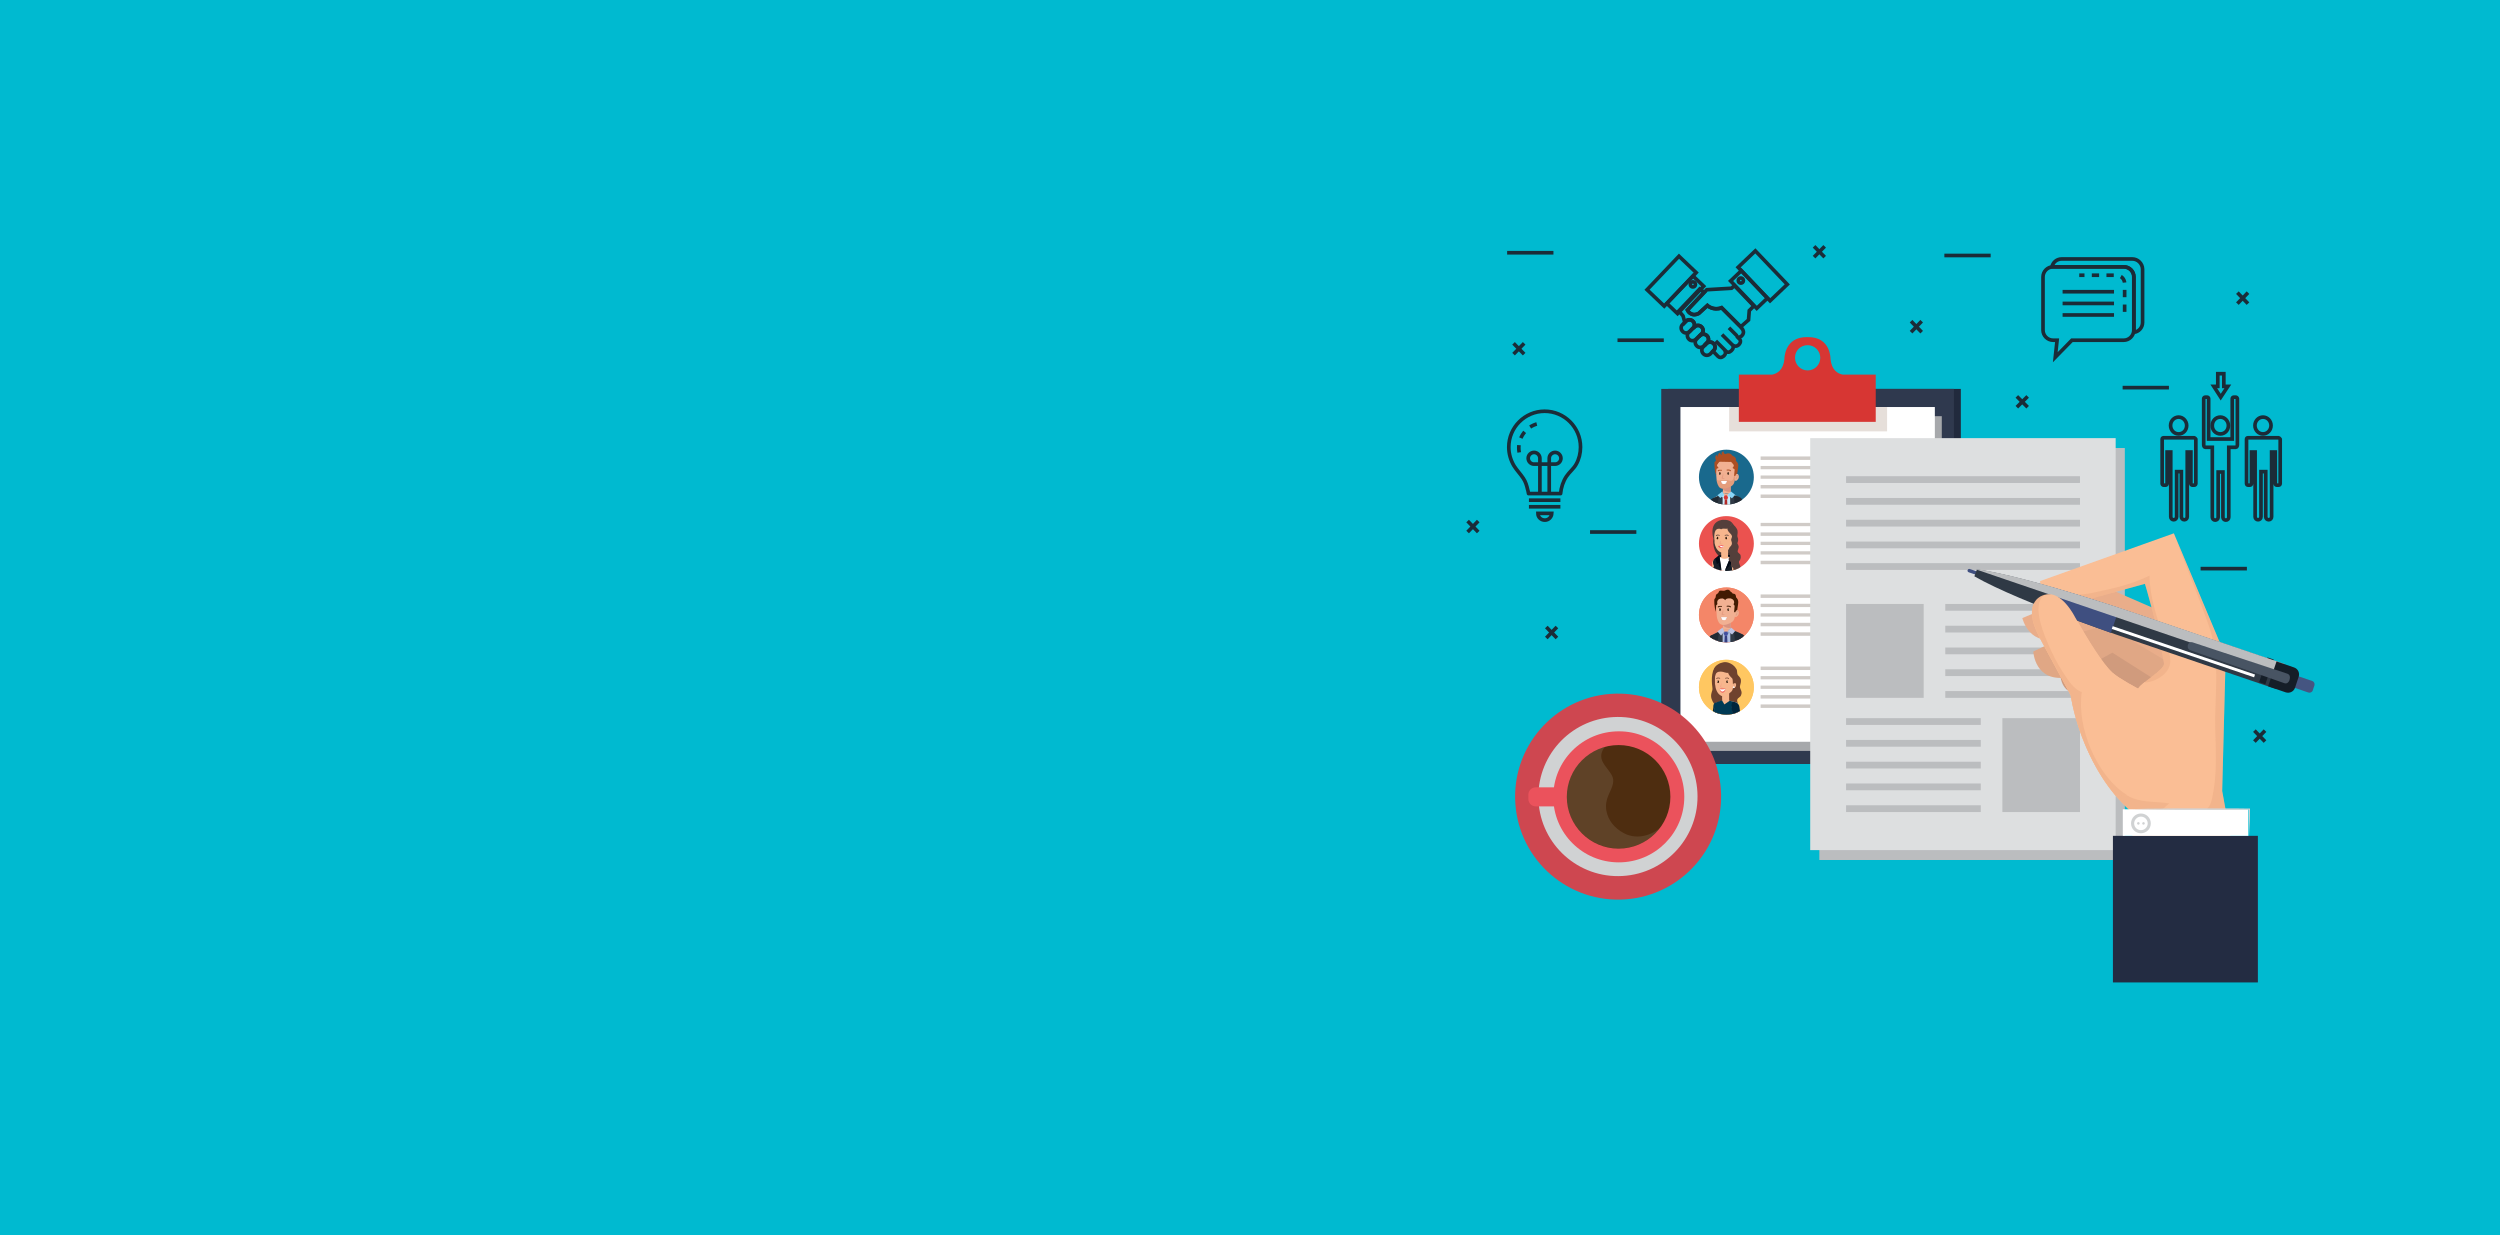 <?xml version="1.0" encoding="utf-8"?>
<!-- Generator: Adobe Illustrator 22.1.0, SVG Export Plug-In . SVG Version: 6.00 Build 0)  -->
<svg version="1.1" xmlns="http://www.w3.org/2000/svg" xmlns:xlink="http://www.w3.org/1999/xlink" x="0px" y="0px"
	 viewBox="0 0 1366 675" style="enable-background:new 0 0 1366 675;" xml:space="preserve">
<rect x="0" y="0" width="1366" height="675" fill="#808080" stroke="none"/>
<style type="text/css">
	.st0{fill:#00BAD0;stroke:#00BAD0;stroke-miterlimit:10;}
	.st1{fill:#212A3D;}
	.st2{fill:#2F394E;}
	.st3{fill:#A6A8AB;}
	.st4{fill:#FFFFFF;}
	.st5{fill:#E6DFDA;}
	.st6{fill:#D73633;}
	.st7{fill:#D0CBC7;}
	.st8{clip-path:url(#SVGID_2_);}
	.st9{fill:#F1B092;}
	.st10{fill:#DA9D84;}
	.st11{fill:#6CA6C0;}
	.st12{fill:#D99380;}
	.st13{opacity:0.2;}
	.st14{fill:#AD4E23;}
	.st15{fill:#D28B7C;}
	.st16{fill:#2F1806;}
	.st17{fill:#CBEBFB;}
	.st18{fill:#E59C81;}
	.st19{fill:#212A34;}
	.st20{fill:#303A46;}
	.st21{fill:#B8E4FA;}
	.st22{fill:#8AD6F7;}
	.st23{fill:#B22B28;}
	.st24{fill:#D0D2D3;}
	.st25{clip-path:url(#SVGID_4_);}
	.st26{fill:#463430;}
	.st27{fill:#020A16;}
	.st28{fill:#F7B68D;}
	.st29{opacity:0.5;}
	.st30{fill:#543F3B;}
	.st31{fill:#E6E7E8;}
	.st32{fill:#EF4A4E;}
	.st33{fill:#ECA183;}
	.st34{fill:#151E28;}
	.st35{fill:#F48668;}
	.st36{clip-path:url(#SVGID_6_);}
	.st37{fill:#121B25;}
	.st38{fill:#A5ABC7;}
	.st39{fill:#90A6C8;}
	.st40{fill:#AEBFE2;}
	.st41{fill:#411A02;}
	.st42{fill:#BDC4E3;}
	.st43{fill:#4150A1;}
	.st44{fill:#343E82;}
	.st45{fill:#FFC761;}
	.st46{clip-path:url(#SVGID_8_);}
	.st47{fill:#6F422E;}
	.st48{fill:#00253C;}
	.st49{fill:#003A54;}
	.st50{fill:#F4A485;}
	.st51{fill:#BBBDBF;}
	.st52{fill:#DDDFE0;}
	.st53{fill:#D09B7D;}
	.st54{fill:#E0A785;}
	.st55{fill:#E9AD8A;}
	.st56{fill:#FABE95;}
	.st57{opacity:0.3;fill:#E19E76;}
	.st58{fill:#232C42;}
	.st59{fill:#455581;}
	.st60{fill:#3F4F80;}
	.st61{fill:#2F3945;}
	.st62{fill:#485463;}
	.st63{fill:#CE4750;}
	.st64{fill:#EB525C;}
	.st65{fill:#4E2D10;}
	.st66{opacity:0.1;fill:#FFFFFF;}
	.st67{fill:none;stroke:#1B2C38;stroke-width:2;stroke-miterlimit:10;}
	.st68{fill:none;stroke:#1B2C38;stroke-width:2;stroke-miterlimit:10;stroke-dasharray:4;}
	.st69{fill:none;stroke:#1B2C38;stroke-width:2;stroke-linecap:round;stroke-linejoin:round;stroke-miterlimit:10;}
	.st70{display:none;}
</style>
<g id="Layer_1">
	<rect class="st0" width="1366" height="675"/>
	<rect x="797.8" y="111.7" class="st0" width="474.5" height="425.2"/>
	<g>
		<rect x="911.5" y="212.5" class="st1" width="159.9" height="204.9"/>
		<rect x="907.7" y="212.5" class="st2" width="159.9" height="204.9"/>
		<rect x="922" y="227.4" class="st3" width="139" height="182.9"/>
		<rect x="918.2" y="222.4" class="st4" width="139" height="182.9"/>
		<rect x="944.8" y="222.4" class="st5" width="86.3" height="13.3"/>
		<path class="st6" d="M1006.9,204.7c-2.8-0.5-6.1-2.5-6.7-8.5c0,0,0.3-12.3-12.6-12c-12.8-0.3-12.6,12-12.6,12
			c-0.6,6-3.9,7.9-6.7,8.5h-18.2v25.8h74.8v-25.8H1006.9z M987.7,188.6c3.8,0,6.9,3.1,6.9,6.9c0,3.8-3.1,6.9-6.9,6.9
			c-3.8,0-6.9-3.1-6.9-6.9C980.7,191.7,983.8,188.6,987.7,188.6z"/>
		<g>
			<g>
				<rect x="962" y="249.4" class="st7" width="85.1" height="1.9"/>
				<rect x="962" y="254.6" class="st7" width="85.1" height="1.8"/>
				<rect x="962" y="259.8" class="st7" width="85.1" height="1.8"/>
				<rect x="962" y="265" class="st7" width="85.1" height="1.9"/>
				<rect x="962" y="270.2" class="st7" width="85.1" height="1.9"/>
			</g>
			<g>
				<rect x="962" y="285.7" class="st7" width="85.1" height="1.8"/>
				<rect x="962" y="290.9" class="st7" width="85.1" height="1.9"/>
				<rect x="962" y="296" class="st7" width="85.1" height="1.8"/>
				<rect x="962" y="301.2" class="st7" width="85.1" height="1.8"/>
				<rect x="962" y="306.4" class="st7" width="85.1" height="1.9"/>
			</g>
			<g>
				<rect x="962" y="324.8" class="st7" width="85.1" height="1.9"/>
				<rect x="962" y="329.9" class="st7" width="85.1" height="1.8"/>
				<rect x="962" y="335.1" class="st7" width="85.1" height="1.8"/>
				<rect x="962" y="340.3" class="st7" width="85.1" height="1.9"/>
				<rect x="962" y="345.5" class="st7" width="85.1" height="1.9"/>
			</g>
			<g>
				<rect x="962" y="364.2" class="st7" width="85.1" height="1.9"/>
				<rect x="962" y="369.4" class="st7" width="85.1" height="1.8"/>
				<rect x="962" y="374.6" class="st7" width="85.1" height="1.8"/>
				<rect x="962" y="379.8" class="st7" width="85.1" height="1.9"/>
				<rect x="962" y="384.9" class="st7" width="85.1" height="1.9"/>
			</g>
			<g>
				<g>
					<defs>
						<path id="SVGID_1_" d="M958.3,260.7c0,8.3-6.7,15-15,15c-8.3,0-15-6.7-15-15c0-8.3,6.7-15,15-15
							C951.5,245.7,958.3,252.4,958.3,260.7z"/>
					</defs>
					<use xlink:href="#SVGID_1_"  style="overflow:visible;fill:#19698D;"/>
					<clipPath id="SVGID_2_">
						<use xlink:href="#SVGID_1_"  style="overflow:visible;"/>
					</clipPath>
					<g class="st8">
						<g>
							<g>
								<g>
									<path class="st9" d="M947.8,262.3c0.1,0.2,0.3,0.4,0.5,0.4c0.4,0.1,0.8-0.2,1-0.5c0.1-0.1,0.2-0.1,0.2-0.2
										c0.4-0.4,0.6-1,0.6-1.5c0-0.4-0.1-1-0.4-1.3c-0.8-0.7-1.5,0.1-1.7,0.5c-0.2,0.4-0.3,0.9-0.4,1.4
										C947.6,261.4,947.6,261.9,947.8,262.3z"/>
								</g>
							</g>
							<g>
								<g>
									<path class="st10" d="M949.4,259.5c-0.1-0.1-0.3-0.1-0.4-0.1c-0.5,0-0.9,0.9-0.4,1c0.2,0.2,0,0.5,0,0.5
										c-0.2,0.2-0.4,0.5-0.3,0.9c0,0.2,0.2,0.3,0.4,0.3c0.1,0,0.2-0.1,0-0.1c-0.1,0-0.2-0.1-0.2-0.2c0,0,0,0,0,0c0,0,0,0,0,0
										c0,0,0-0.1,0-0.1c0.1,0.1,0.3,0.1,0.4,0c0.1-0.1,0-0.3,0-0.5c0-0.1,0.1-0.2,0.1-0.3c0.2-0.5-0.2-0.5-0.2-0.5
										c-0.1,0-0.1,0-0.2,0c-0.2-0.1,0-0.5,0.1-0.6c0.2-0.1,0.4-0.1,0.5,0.1c0.1,0.1,0.2,0.3,0.2,0.5c0,0.2,0,0.4-0.1,0.6
										c0,0.1-0.1,0.2-0.1,0.4c0,0.1,0.1,0.2,0.1,0c0.1-0.3,0.3-0.7,0.3-1C949.8,260,949.7,259.7,949.4,259.5z"/>
								</g>
							</g>
						</g>
						<g>
							<g>
								<polygon class="st11" points="941,268.6 942.6,268.6 942.6,270.1 940.5,270.1 								"/>
							</g>
						</g>
						<g>
							<g>
								<polygon class="st11" points="944.4,268.6 945.9,268.6 945.9,270.1 943.9,270.1 								"/>
							</g>
						</g>
						<g>
							<g>
								<path class="st9" d="M936.7,280.3H952c0.2-1.6,0.3-3,0.4-3.7c0.2-3.3-1.6-4.4-1.6-4.4c-2-1.5-5.3-2.5-5.3-2.5h-4.2l-3.7,1.8
									c-1.6,0.9-1.3,3.7-1.3,3.7L936.7,280.3z"/>
							</g>
						</g>
						<g>
							<g>
								<rect x="941.4" y="265.6" class="st9" width="4.2" height="4"/>
							</g>
						</g>
						<g>
							<g>
								<path class="st12" d="M944.2,268.7c-1.1-0.1-2.1-0.6-2.8-1.3v-1.7h4.2v3.1C945.1,268.7,944.7,268.7,944.2,268.7z"/>
							</g>
						</g>
						<g>
							<g>
								<path class="st9" d="M943.5,251.7c-1.4,0-3.5-0.1-4.6,0.8c-0.1,0.1-0.2,0.2-0.3,0.3c-0.3,0.4-0.5,1-0.7,1.6c0,0,0,0,0,0
									c-0.2,0.5-0.1,1.4-0.2,2c0,0.1,0,0.2,0,0.2c0,0.6,0,1.6,0,2.2c0,0.7,0.2,2,0.2,2.7c0,1.4,0.4,2.8,1.1,4.1
									c1.2,2.3,4.4,1.4,6.2,0.5c1.6-0.8,2.3-1.6,2.6-3.4c0,0,0.2-1,0.4-2.2c0.2-1.1,0.5-2.5,0.6-3.4l0,0c0.1-0.7,0.2-1.1,0.2-1.1
									S949.9,251.9,943.5,251.7z"/>
							</g>
						</g>
						<g class="st13">
							<g>
								<path class="st14" d="M947.5,259.4c-0.1,1.4-0.3,2.1-0.8,2.8c-0.8,1.3-2.4-0.2-3.6,0.1c-0.7,0.2-1.3,0.1-2,0
									c-0.8-0.1-1.6,0.5-2.4,0.2c-0.5-0.2-0.7-0.6-0.9-1c0,0,0,0.1,0,0.1c0,1.4,0.4,2.8,1.1,4.1c1.2,2.3,4.4,1.4,6.2,0.5
									c1.6-0.8,2.3-1.6,2.6-3.4c0,0,0.2-1,0.4-2.2c0.1-0.4,0.1-0.8,0.2-1.2C948.2,259.4,947.7,259.5,947.5,259.4z"/>
							</g>
						</g>
						<g>
							<g>
								<g>
									<path class="st15" d="M943.6,262.8c-0.2,1.3-0.9,1.7-1.8,1.7c-1.1,0-1.5-0.5-1.6-1.7H943.6z"/>
								</g>
							</g>
							<g>
								<g>
									<path class="st4" d="M943.6,262.8c-0.2,1.3-0.8,1.7-1.6,1.7c-1.1,0-1.5-0.5-1.6-1.7H943.6z"/>
								</g>
							</g>
							<g>
								<g>
									<polygon class="st15" points="940.3,263.3 941,263.5 940.4,263.5 									"/>
								</g>
							</g>
							<g>
								<g>
									<g>
										<path class="st15" d="M943.5,263.3C943.5,263.3,943.5,263.3,943.5,263.3l0,0.2c0,0,0,0,0,0
											C943.5,263.5,943.5,263.4,943.5,263.3z"/>
									</g>
								</g>
								<g>
									<g>
										<path class="st15" d="M942.9,263.5L942.9,263.5c0.2-0.1,0.4-0.1,0.6-0.1c0,0.1,0,0.1-0.1,0.2
											C943.3,263.5,943.1,263.5,942.9,263.5z"/>
									</g>
								</g>
							</g>
						</g>
						<g>
							<g>
								<g>
									<path class="st16" d="M944.8,258.7c0,0.4-0.2,0.7-0.5,0.7c-0.3,0-0.5-0.3-0.5-0.7c0-0.4,0.2-0.7,0.5-0.7
										C944.6,258,944.8,258.3,944.8,258.7z"/>
								</g>
							</g>
							<g>
								<g>
									<path class="st4" d="M944.5,258.5c0,0.1,0.1,0.2,0.2,0.2c0.1,0,0.2-0.1,0.2-0.2c0-0.1-0.1-0.2-0.2-0.2
										C944.6,258.3,944.5,258.4,944.5,258.5z"/>
								</g>
							</g>
						</g>
						<g>
							<g>
								<g>
									<path class="st16" d="M939.2,258.7c0,0.4,0.2,0.7,0.5,0.7c0.3,0,0.5-0.3,0.5-0.7c0-0.4-0.2-0.7-0.5-0.7
										C939.4,258,939.2,258.3,939.2,258.7z"/>
								</g>
							</g>
							<g>
								<g>
									<path class="st4" d="M939.5,258.5c0,0.1-0.1,0.2-0.2,0.2c-0.1,0-0.2-0.1-0.2-0.2c0-0.1,0.1-0.2,0.2-0.2
										C939.4,258.3,939.5,258.4,939.5,258.5z"/>
								</g>
							</g>
						</g>
						<g>
							<g>
								<path class="st17" d="M936.5,280.3H952c0.2-1.6,0.3-3,0.4-3.7c0.2-3.3-1.6-4.4-1.6-4.4c-2-1.5-5.3-2.5-5.3-2.5l-3,3.4
									l-1.2-3.4l-4.6,2.2c-1,0.6-0.7,2.4-0.7,2.4L936.5,280.3z"/>
							</g>
						</g>
						<g>
							<path class="st14" d="M945.9,248.2c0,0,0.5,0.8,1.3,1.1c0,0,1.1,0.4,1.3,1.5c0,0-0.2,1.2,0.4,1.4c0.9,0.9,0.9,2.2,0.9,2.2
								s-0.1,1.9-0.6,4.5c-0.8,0-1,1.1-1,1.1h-0.7l0.3-3.3c0-0.5-0.5-0.6-0.5-0.6l-0.4-0.2c-0.2-0.2-0.2-0.3-0.2-0.3l0.4-0.5
								c0.5-0.7,0.1-1.2,0.1-1.2c-0.4-0.6-1.2-1.4-1.2-1.4c-0.6-0.3-0.8-0.1-0.8-0.1c-2.7,0-5.1-0.1-5.1-0.1
								c-0.4-0.2-0.8,0.2-0.8,0.2l-0.9,1.2c-0.5,0.6-0.1,1-0.1,1l0.6,0.8c0.2,0.2,0,0.3,0,0.3l-0.7,0.2c-0.4,0.1-0.4,0.6-0.4,0.6
								c-0.2,1.4-0.1,3-0.1,3c-1.1-2.7-0.9-6.5-0.9-6.5c-0.3-0.8,0.8-0.9,0.8-1.7c0,0-1.2-1.9,0.7-3.1c0,0-0.3,0.7,0.5,1.4
								c0,0-0.7-1.4,0.9-2.4c0,0,0.2,1,1.2,1.4c0,0-1-1.5,0.9-2.2c0,0-0.3,1.2,0.9,1.6C942.6,248.3,944.2,247,945.9,248.2z"/>
						</g>
						<g>
							<g>
								<path class="st14" d="M938.8,257.5c-0.1,0-0.1,0-0.2-0.1c-0.1-0.1-0.1-0.2,0-0.3c0,0,0.1-0.1,0.1-0.1
									c0.2-0.2,0.3-0.3,0.7-0.3c0.4,0,0.9,0,1.3,0c0.1,0,0.2,0.2,0.2,0.3c0,0.1-0.2,0.2-0.3,0.2c-0.3-0.1-0.8-0.1-1.1,0
									c-0.2,0-0.3,0.1-0.4,0.2c0,0-0.1,0.1-0.1,0.1C938.9,257.5,938.8,257.5,938.8,257.5z"/>
							</g>
						</g>
						<g>
							<g>
								<path class="st14" d="M945.5,257.5c-0.1,0-0.1,0-0.2-0.1c-0.1,0-0.1-0.1-0.1-0.1c-0.1-0.1-0.2-0.2-0.4-0.2
									c-0.3,0-0.8,0-1.1,0c-0.1,0-0.3,0-0.3-0.2c0-0.1,0-0.3,0.2-0.3c0.4-0.1,0.9-0.1,1.3,0c0.4,0,0.5,0.2,0.7,0.3
									c0,0,0.1,0.1,0.1,0.1c0.1,0.1,0.1,0.2,0,0.3C945.6,257.5,945.6,257.5,945.5,257.5z"/>
							</g>
						</g>
						<g>
							<path class="st18" d="M942.6,261.4c-0.1,0-0.1,0.1-0.2,0.1c-0.1,0-0.1,0.1-0.2,0.1c-0.1,0-0.2,0-0.2,0.1c-0.1,0-0.2,0-0.3,0
								c-0.1,0-0.2,0-0.3,0c-0.1,0-0.2-0.1-0.3-0.1c-0.1,0-0.2-0.1-0.2-0.1c0,0-0.1-0.1-0.1-0.1c0,0-0.1-0.1-0.1-0.1l-0.1-0.1
								l0.1-0.1c0-0.1,0.1-0.2,0.1-0.3l0.1-0.3l0.1-0.3l0.1-0.3c0-0.1,0.1-0.2,0.1-0.3c0-0.1,0.1-0.2,0.1-0.3c0-0.1,0.1-0.2,0.1-0.3
								c0-0.1,0-0.2,0.1-0.3c0.1,0.2,0.1,0.4,0.1,0.6c0,0.2,0,0.4,0,0.6c0,0.2-0.1,0.4-0.1,0.6c0,0.1-0.1,0.2-0.1,0.3
								c0,0.1-0.1,0.2-0.1,0.3l0-0.2c0,0,0,0,0,0.1c0,0,0,0,0.1,0.1c0,0,0.1,0.1,0.2,0.1c0.1,0,0.1,0.1,0.2,0.1
								c0.1,0,0.1,0.1,0.2,0.1c0.1,0,0.1,0,0.2,0c0.1,0,0.1,0,0.2,0c0.1,0,0.1,0,0.2,0C942.4,261.4,942.5,261.4,942.6,261.4z"/>
						</g>
						<g>
							<g>
								<path class="st19" d="M936,280.3h5.1v-10.5l-4.2,2c-1.3,0.5-0.9,2.5-0.9,2.5L936,280.3z"/>
							</g>
							<g>
								<path class="st19" d="M952,280.3l0.4-3.7c0.2-3.3-1.6-4.4-1.6-4.4c-2-1.5-5.3-2.5-5.3-2.5l0,0v10.6H952z"/>
							</g>
							<g>
								<polygon class="st20" points="941.1,280.3 941.1,269.8 939.2,270.7 938.1,279.9 938.7,280.3 								"/>
							</g>
							<g>
								<polygon class="st20" points="947.8,280.3 948.5,279.9 947.3,270.2 945.5,269.6 945.5,280.3 								"/>
							</g>
						</g>
						<g>
							<g>
								<g>
									<polygon class="st21" points="942.6,273.1 942.3,270.8 941.4,269.6 939.7,270.2 									"/>
								</g>
							</g>
							<g>
								<g>
									<polygon class="st22" points="941,268.6 938.4,270.6 940,272.1 942,270.5 									"/>
								</g>
							</g>
						</g>
						<g>
							<g>
								<g>
									<polygon class="st21" points="942.6,273.1 943.7,270.8 945.6,269 947,270.3 									"/>
								</g>
							</g>
							<g>
								<g>
									<polygon class="st22" points="945.9,268.6 948.1,270.4 946.3,272.3 944.1,270.5 									"/>
								</g>
							</g>
						</g>
						<g>
							<polygon class="st6" points="943.7,273.1 944.2,271.9 943.7,270.7 942.3,270.7 941.8,271.9 942.4,273.1 							"/>
						</g>
						<g>
							<polygon class="st23" points="944,280.3 943.7,273.1 942.4,273.1 942,280.3 							"/>
						</g>
						<g>
							<g>
								<path class="st19" d="M936.8,280.3l1.8-5.2c0.4-3.3-1.8-3.2-1.8-3.2c-2.9,0.8-3,3.1-3,3.1l-1,5.4H936.8z"/>
							</g>
							<g>
								<g>
									<path class="st19" d="M949,280.3h4.6l-1-6.2c0,0-0.4-2.2-3.5-3.1c0,0-1.6,0-1.3,3.2L949,280.3z"/>
								</g>
								<g>
									<g>
										<path class="st24" d="M953.6,280.3l-0.1-0.8c0,0.4,0,0.6-0.1,0.8H953.6z"/>
									</g>
								</g>
							</g>
						</g>
					</g>
				</g>
			</g>
			<g>
				<g>
					<defs>
						<path id="SVGID_3_" d="M958.3,297c0,8.3-6.7,15-15,15c-8.3,0-15-6.7-15-15c0-8.3,6.7-15,15-15
							C951.5,282,958.3,288.7,958.3,297z"/>
					</defs>
					<use xlink:href="#SVGID_3_"  style="overflow:visible;fill:#EB524F;"/>
					<clipPath id="SVGID_4_">
						<use xlink:href="#SVGID_3_"  style="overflow:visible;"/>
					</clipPath>
					<g class="st25">
						<g>
							<path class="st26" d="M937.8,302.2c1.4,2.1,3.7,2.9,6,3.5c1.5,0.4,2.4-0.1,2.8-1.7c0.4-1.4,0.4-2.9,0.2-4.3
								c-0.5-3-3.8-4.2-6.4-5.1c-1-0.3-2-0.6-3.1-0.5c-1.1,0.1-1.1,0.7-1.2,1.7C936.1,298.1,936.5,300.3,937.8,302.2z"/>
						</g>
						<g>
							<rect x="939.4" y="303.3" class="st27" width="6.5" height="2"/>
						</g>
						<g>
							<g>
								<g>
									<path class="st28" d="M935.6,307.6l-0.2,6.6h3.3l0.7-5.6c0,0,0.2-2.5-1.6-2.9C935.8,305.2,935.4,307.9,935.6,307.6z"/>
								</g>
							</g>
						</g>
						<g>
							<g>
								<g>
									<g>
										<g>
											<rect x="940.5" y="299.9" class="st28" width="3.7" height="5.2"/>
										</g>
									</g>
									<g class="st29">
										<g>
											<g>
												<polygon class="st28" points="940.5,303.6 940.5,299.9 944.3,299.9 944.3,302.1 												"/>
											</g>
										</g>
									</g>
								</g>
								<g>
									<g>
										<path class="st28" d="M936.4,314.2h12.1c1.3-3.5,1.1-6.3,1.1-6.3c0-1.8-1.3-2.6-1.3-2.6l-4-1.1h-3.7l-3.8,1.4
											c-1.3,0.8-0.3,3.3-0.3,3.3s0.1,0.9-0.3,1.8C936.2,310.8,935.3,312.8,936.4,314.2z"/>
									</g>
								</g>
								<g>
									<g>
										<path class="st4" d="M948.7,314.2c1.3-3.4,0.9-6.6,0.9-6.6c-0.2-1.8-1.3-2.2-1.3-2.2l-3.2-0.9c-3.3,1.9-5.1,0-5.1,0
											l-2.5,1c-0.5,0.9-0.6,3.4-0.6,3.4s-0.5,1.4-0.9,2.3c0,0-0.7,1.6,0.4,3.1H948.7z"/>
									</g>
								</g>
								<g>
									<g>
										<path class="st24" d="M948.7,314.2c1.3-3.4,0.9-6.6,0.9-6.6c-0.2-1.8-1.3-2.2-1.3-2.2l-3.1-0.8c0.9,2.1,0.5,4.6-0.2,6.7
											c-0.3,1-0.9,1.9-1.8,2.4c-0.8,0.4-2-0.2-2.6,0.6H948.7z"/>
									</g>
								</g>
								<g>
									<g>
										<path class="st28" d="M946.1,298.5c-0.2,0.4-0.4,0.7-0.7,1c-1.4,1.3-3.2,2.3-5.2,2.3c-5.1-2.2-3.4-12-3.4-12
											c0.8-4.7,4.8-4.7,4.8-4.7c6.7-0.3,5.4,5.9,5.4,5.9c-0.1,1.3-0.2,2.5-0.4,3.8C946.5,295.9,946.6,297.3,946.1,298.5z"/>
									</g>
								</g>
								<g>
									<g>
										<g>
											<g>
												<path class="st16" d="M937.9,294c0,0.4,0.2,0.7,0.5,0.7c0.3,0,0.5-0.3,0.5-0.7c0-0.4-0.2-0.7-0.5-0.7
													C938.1,293.3,937.9,293.6,937.9,294z"/>
											</g>
										</g>
										<g>
											<g>
												<path class="st4" d="M938.2,293.8c0,0.1-0.1,0.2-0.2,0.2c-0.1,0-0.2-0.1-0.2-0.2c0-0.1,0.1-0.2,0.2-0.2
													C938.1,293.6,938.2,293.6,938.2,293.8z"/>
											</g>
										</g>
									</g>
									<g>
										<g>
											<g>
												<path class="st16" d="M943.7,294c0,0.4-0.2,0.7-0.5,0.7c-0.3,0-0.5-0.3-0.5-0.7c0-0.4,0.2-0.7,0.5-0.7
													C943.5,293.3,943.7,293.6,943.7,294z"/>
											</g>
										</g>
										<g>
											<g>
												<path class="st4" d="M943.5,293.8c0,0.1,0.1,0.2,0.2,0.2c0.1,0,0.2-0.1,0.2-0.2c0-0.1-0.1-0.2-0.2-0.2
													C943.6,293.6,943.5,293.6,943.5,293.8z"/>
											</g>
										</g>
									</g>
									<g>
										<g>
											<path class="st30" d="M942.7,292.7c0.5-0.2,1-0.3,1.5,0.1c0.3,0.2,0.5-0.2,0.2-0.4c-0.6-0.4-1.2-0.3-1.9-0.1
												C942.2,292.4,942.4,292.8,942.7,292.7L942.7,292.7z"/>
										</g>
									</g>
									<g>
										<g>
											<path class="st30" d="M939.4,292.7c-0.5-0.2-1-0.3-1.5,0.1c-0.3,0.2-0.5-0.2-0.2-0.4c0.6-0.4,1.2-0.3,1.9-0.1
												C939.8,292.4,939.7,292.8,939.4,292.7L939.4,292.7z"/>
										</g>
									</g>
								</g>
								<g>
									<g>
										<path class="st30" d="M945.6,291.7c-0.8-0.8-1.8-1.8-1.7-2.9l2.6-3c0,0,2.8,2.2,1.3,9.1c0,0-0.6-0.6-1.1,0.1h-0.3
											c0.1,0,0-0.9,0-0.9c0-0.4,0-0.9-0.1-1.3C946.2,292.4,945.9,292,945.6,291.7z"/>
									</g>
								</g>
								<g>
									<g>
										<path class="st30" d="M945,288.2l1.5-2.4c-1.7-2.4-5.9-1.7-5.9-1.7c-8.2,1.7-3.7,12.5-3.7,12.5c-0.7-5.2,0.1-7.9,2.5-7.7
											c0,0,0.9,0,1,0.4c0,0,0-0.7,2.7-0.4C943,288.9,944.6,289.1,945,288.2z"/>
									</g>
								</g>
								<g>
									<g>
										<g>
											<path class="st28" d="M946.2,297c0.1,0.2,0.2,0.3,0.4,0.3c0.3,0.1,0.6-0.2,0.8-0.3c0.1-0.1,0.1-0.1,0.2-0.2
												c0.3-0.3,0.4-0.7,0.4-1.1c0-0.3,0-0.8-0.3-1c-0.6-0.5-1.1,0-1.2,0.3c-0.2,0.3-0.2,0.7-0.3,1
												C946.2,296.3,946.1,296.7,946.2,297z"/>
										</g>
									</g>
									<g>
										<g>
											<path class="st10" d="M947.5,295c-0.1,0-0.2-0.1-0.3-0.1c-0.4,0-0.7,0.7-0.3,0.8c0.2,0.1,0,0.3,0,0.3
												c-0.1,0.2-0.3,0.4-0.2,0.6c0,0.1,0.2,0.2,0.3,0.2c0.1,0,0.1-0.1,0-0.1c-0.1,0-0.1-0.1-0.2-0.1c0,0,0,0,0,0c0,0,0,0,0,0
												c0,0,0-0.1,0-0.1c0.1,0.1,0.2,0.1,0.3,0c0.1-0.1,0-0.2,0-0.4c0-0.1,0-0.2,0.1-0.2c0.2-0.3-0.2-0.4-0.2-0.4
												c0,0-0.1,0-0.1,0c-0.2-0.1,0-0.4,0.1-0.4c0.1-0.1,0.3,0,0.3,0c0.1,0.1,0.1,0.2,0.1,0.4c0,0.2,0,0.3-0.1,0.5
												c0,0.1-0.1,0.2-0.1,0.3c0,0.1,0.1,0.1,0.1,0c0.1-0.2,0.2-0.5,0.2-0.8C947.7,295.3,947.7,295.1,947.5,295z"/>
										</g>
									</g>
									<g>
										<g>
											<g>
												<path class="st4" d="M947.1,297c0,0.2-0.2,0.4-0.4,0.4c-0.2,0-0.4-0.2-0.4-0.4c0-0.2,0.2-0.4,0.4-0.4
													C947,296.6,947.1,296.7,947.1,297z"/>
											</g>
										</g>
										<g>
											<g>
												<path class="st31" d="M946.8,297.2c-0.2,0-0.3-0.1-0.3-0.3c0-0.1,0.1-0.3,0.2-0.3h0c-0.2,0-0.4,0.2-0.4,0.4
													c0,0.2,0.2,0.4,0.4,0.4c0.2,0,0.4-0.2,0.4-0.4c0,0,0,0,0,0C947.1,297.1,947,297.2,946.8,297.2z"/>
											</g>
										</g>
									</g>
								</g>
								<g>
									<g>
										<g>
											<path class="st4" d="M939.3,298.1c0.3,0.6,0.8,1.1,1.4,1.1c0.6,0,1.1-0.4,1.4-1.1H939.3z"/>
										</g>
										<g>
											<path class="st32" d="M939.3,298.1c0,0,0,0,0.1,0.1c0,0,0.1,0.1,0.1,0.1c0.1,0,0.1,0.1,0.2,0.2c0.1,0.1,0.1,0.1,0.2,0.2
												c0.1,0.1,0.2,0.1,0.2,0.1c0,0,0.1,0,0.1,0.1c0,0,0.1,0,0.1,0c0.1,0,0.2,0,0.3,0c0,0,0,0,0,0h0l0,0h0l0,0l0,0l0,0l0.1,0
												c0.1,0,0.1,0,0.1,0c0,0,0.1,0,0.1,0c0,0,0.1,0,0.1-0.1c0.1,0,0.2-0.1,0.2-0.1c0.1,0,0.1-0.1,0.2-0.2
												c0.1,0,0.1-0.1,0.2-0.2c0.1,0,0.1-0.1,0.1-0.1c0.1-0.1,0.1-0.1,0.1-0.1s0,0.1,0,0.2c0,0.1,0,0.1-0.1,0.2
												c0,0.1-0.1,0.2-0.1,0.2c0,0.1-0.1,0.2-0.2,0.3c-0.1,0.1-0.2,0.2-0.3,0.2c0,0-0.1,0.1-0.2,0.1l-0.1,0l-0.1,0
												c-0.1,0-0.2,0.1-0.2,0.1l-0.2,0c-0.1,0-0.3,0-0.4-0.1l-0.1,0l-0.1,0c-0.1,0-0.1-0.1-0.2-0.1c-0.1-0.1-0.2-0.2-0.3-0.2
												c-0.1-0.1-0.1-0.2-0.2-0.2c-0.1-0.1-0.1-0.2-0.1-0.2c0-0.1,0-0.1-0.1-0.2C939.3,298.2,939.3,298.1,939.3,298.1z"/>
										</g>
										<g>
											<path class="st32" d="M942.1,298.1c0,0-0.2,0.1-0.4,0.1c-0.3,0-0.6,0.1-1,0.1c-0.3,0-0.7,0-1-0.1c-0.3,0-0.4-0.1-0.4-0.1
												s0.2-0.1,0.4-0.1c0.3,0,0.6-0.1,1-0.1c0.3,0,0.7,0,1,0.1C941.9,298.1,942.1,298.1,942.1,298.1z"/>
										</g>
									</g>
									<g>
										<path class="st4" d="M940.1,299c0,0,0.1,0,0.3,0.1c0,0,0.1,0,0.1,0c0,0,0.1,0,0.2,0c0.1,0,0.2,0,0.3,0c0.1,0,0.1,0,0.2,0
											c0.1,0,0.1,0,0.2-0.1c0,0,0.1-0.1,0.1-0.1c0,0,0.1-0.1,0.1-0.1c0,0,0.1,0,0.1-0.1c0,0,0,0,0.1-0.1c0,0,0.1-0.1,0.1-0.1
											s0,0,0,0.1c0,0,0,0-0.1,0.1c0,0-0.1,0.1-0.1,0.1c0,0-0.1,0.1-0.1,0.1c0,0-0.1,0.1-0.1,0.1c-0.1,0-0.1,0.1-0.2,0.1
											c-0.1,0-0.1,0-0.2,0.1c-0.1,0-0.1,0-0.2,0c-0.1,0-0.1,0-0.2,0c-0.1,0-0.2,0-0.3,0C940.2,299.1,940.1,299,940.1,299z"/>
									</g>
								</g>
								<g>
									<path class="st33" d="M941.4,297C941.4,297,941.4,297,941.4,297c-0.1,0-0.1,0.1-0.1,0.1c-0.1,0.1-0.2,0.1-0.4,0.2
										c-0.2,0.1-0.4,0.1-0.6,0.1c-0.1,0-0.2,0-0.3-0.1c-0.1,0-0.2-0.1-0.3-0.2l0,0l0,0l0,0l0,0l0-0.1c0-0.1-0.1-0.2-0.1-0.3
										c0-0.2,0.1-0.3,0.1-0.4c0-0.1,0.1-0.2,0.1-0.2c0-0.1,0.1-0.2,0.1-0.2c0.1-0.3,0.3-0.5,0.3-0.5s0,0.2,0,0.5
										c0,0.1,0,0.2,0,0.3c0,0.1,0,0.2-0.1,0.3c0,0.1-0.1,0.2-0.1,0.2c0,0,0,0,0,0l0,0.1l0,0l0,0l0,0v0c0,0,0,0,0,0v0l0,0
										c0.1,0.1,0.2,0.2,0.4,0.2c0.2,0,0.3,0.1,0.5,0.1c0.1,0,0.3,0,0.4,0C941.3,297,941.4,297,941.4,297z"/>
								</g>
							</g>
						</g>
						<g>
							<g>
								<path class="st34" d="M935.9,313.5c0,0,0.1,0.3,0.4,0.7h4.2l0.1-2.9l-1-7l-2.4,0.8c0,0-2.2,1-0.7,4.2c0,0,0.1-0.1-0.5,1.2
									C936,310.5,935.2,312.2,935.9,313.5z"/>
							</g>
							<g>
								<polygon class="st27" points="940.5,311.4 939,308.7 939.3,307.6 938.1,308.2 937.2,305.1 939.4,303.2 								"/>
							</g>
						</g>
						<g>
							<path class="st34" d="M949.1,314.2c1-2.2,1.8-5.2,0.5-8.1c0,0-0.3-0.6-1.7-1.1l-2.4-0.5l-2.9,6.9l0.1,2.8H949.1z"/>
						</g>
						<g>
							<polygon class="st27" points="942.6,311.5 945,309.2 944.7,308.2 945.9,308.8 947.7,305.5 945.9,303.3 							"/>
						</g>
						<g>
							<path class="st28" d="M949.7,306.3l0.8,7.9h-3.9l-0.4-5.9c-0.4-2.7,0.5-3.2,1.4-3.4C947.7,305,949.4,304.5,949.7,306.3z"/>
						</g>
						<g>
							<path class="st30" d="M950.6,306.2c0.6-0.7,0.8-2.5,0.2-3.3c-0.8-1-1.7-0.9-1.2-2.4c0.3-0.9,0.7-1.8,0.1-2.8
								c-0.4-0.7-0.5-0.8-0.2-1.5c0.2-0.6,0.3-1.2,0.2-1.8c-0.1-0.6-0.5-1.2-0.4-1.8c0.3-2.4,0.3-3-1-4.7c-1.5-1.9-3-1.3-2.5,1
								c0.2,0.9,0.8,1.5,0.9,2.4c0,0.1-0.3,0.6-0.3,0.7c0,0.2,0.1,0.5,0.1,0.7c0,0.5-0.5,1.5-0.6,2c-0.1,0.9,0.5,1.3,0.4,2.3
								c-0.1,1.2-0.6,1.2-1.2,2c-1.3,1.8,0.6,2.9,0.1,4.8c-0.2,0.9-1.1,1.3-0.5,2.3c0.4,0.7,0.8,0.6,1.1,1c0.4,0.6-0.3,1.1,0.1,2.2
								c0.3,0.9,1.3,0.5,1.2,1.7c0,0.8,0.2,1.4,1.1,1.5c0.2,0,0.7-0.1,0.9,0c0.3,0.1,0.2,0.5,0.4,0.6c0.5,0.4,0.9,0.4,1.3-0.1
								c0.5-0.6,0.2-0.9-0.1-1.5c-0.3-0.8-0.1-0.6,0.2-1.3c0.3-0.6-0.4-1.6-0.5-2.2C950.1,307.2,950,306.8,950.6,306.2z"/>
						</g>
					</g>
				</g>
			</g>
			<g>
				<path class="st35" d="M958.3,336c0,8.3-6.7,15-15,15c-8.3,0-15-6.7-15-15c0-8.3,6.7-15,15-15C951.5,321,958.3,327.7,958.3,336z"
					/>
				<g>
					<g>
						<defs>
							<path id="SVGID_5_" d="M958.3,336c0,8.3-6.7,15-15,15c-8.3,0-15-6.7-15-15c0-8.3,6.7-15,15-15
								C951.5,321,958.3,327.7,958.3,336z"/>
						</defs>
						<use xlink:href="#SVGID_5_"  style="overflow:visible;fill:#F48668;"/>
						<clipPath id="SVGID_6_">
							<use xlink:href="#SVGID_5_"  style="overflow:visible;"/>
						</clipPath>
						<g class="st36">
							<g>
								<g>
									<g>
										<g>
											<g>
												<path class="st9" d="M936.4,355l0-1c0.1-0.9-0.5-1.7-1.4-1.9c-0.9-0.1-1.7,0.5-1.9,1.4l0,1.5H936.4z"/>
											</g>
										</g>
									</g>
									<g>
										<g>
											<path class="st37" d="M937.9,355l0.4-4c0,0,0.2-3-2.6-3.9c0,0-2.2-0.1-3,4.8l-0.1,3H937.9z"/>
										</g>
									</g>
								</g>
								<g>
									<g>
										<g>
											<path class="st9" d="M947.8,336.7c0.1,0.2,0.3,0.4,0.5,0.4c0.4,0.1,0.8-0.2,1-0.5c0.1-0.1,0.2-0.1,0.2-0.2
												c0.4-0.4,0.6-1,0.6-1.5c0-0.4-0.1-1-0.4-1.3c-0.8-0.7-1.5,0.1-1.7,0.5c-0.2,0.4-0.3,0.9-0.4,1.4
												C947.6,335.7,947.6,336.3,947.8,336.7z"/>
										</g>
									</g>
									<g>
										<g>
											<path class="st10" d="M949.5,333.9c-0.1-0.1-0.3-0.1-0.4-0.1c-0.5,0-0.9,0.9-0.4,1c0.2,0.2,0,0.5,0,0.5
												c-0.2,0.2-0.4,0.5-0.3,0.9c0,0.2,0.2,0.3,0.4,0.3c0.1,0,0.2-0.1,0-0.1c-0.1,0-0.2-0.1-0.2-0.2c0,0,0,0,0,0c0,0,0,0,0,0
												c0,0,0-0.1,0-0.1c0.1,0.1,0.3,0.1,0.4,0c0.1-0.1,0-0.3,0-0.5c0-0.1,0.1-0.2,0.1-0.3c0.2-0.5-0.2-0.5-0.2-0.5
												c-0.1,0-0.1,0-0.2,0c-0.2-0.1,0-0.5,0.1-0.6c0.2-0.1,0.4-0.1,0.5,0.1c0.1,0.1,0.2,0.3,0.2,0.5c0,0.2,0,0.4-0.1,0.6
												c0,0.1-0.1,0.2-0.1,0.4c-0.1,0.1,0.1,0.2,0.1,0c0.1-0.3,0.3-0.7,0.3-1C949.8,334.3,949.7,334,949.5,333.9z"/>
										</g>
									</g>
								</g>
								<g>
									<g>
										<polygon class="st38" points="941.1,343 942.6,343 942.6,344.5 940.5,344.5 										"/>
									</g>
								</g>
								<g>
									<g>
										<polygon class="st39" points="944.4,343 946,343 946,344.5 943.9,344.5 										"/>
									</g>
								</g>
								<g>
									<g>
										<path class="st9" d="M936.7,355H952c0.2-1.8,0.4-3.3,0.4-4.1c0.3-3.3-1.6-4.4-1.6-4.4c-2-1.5-5.3-2.5-5.3-2.5h-4.2l-3.6,2
											c-1.6,0.9-1.4,3.5-1.4,3.5L936.7,355z"/>
									</g>
								</g>
								<g>
									<g>
										<rect x="941.4" y="340" class="st9" width="4.2" height="4"/>
									</g>
								</g>
								<g>
									<g>
										<path class="st12" d="M944.3,343.1c-1.1-0.1-2.1-0.6-2.8-1.3V340h4.2v3.1C945.2,343.1,944.7,343.1,944.3,343.1z"/>
									</g>
								</g>
								<g>
									<g>
										<path class="st9" d="M943.6,326.1c-1.4,0-3.5-0.1-4.6,0.8c-0.1,0.1-0.2,0.2-0.3,0.3c-0.3,0.4-0.5,1-0.7,1.6c0,0,0,0,0,0
											c-0.3,0.5-0.1,1.4-0.2,2c0,0.1,0,0.2,0,0.2c0,0.6,0,1.6,0,2.2c0,0.7,0.2,2,0.2,2.7c0,1.4,0.4,2.8,1.1,4.1
											c1.2,2.3,4.4,1.4,6.2,0.5c1.6-0.8,2.3-1.6,2.6-3.4c0,0,0.2-1,0.4-2.2c0.2-1.1,0.5-2.5,0.6-3.4l0,0
											c0.1-0.7,0.2-1.1,0.2-1.1S949.9,326.3,943.6,326.1z"/>
									</g>
								</g>
								<g>
									<g>
										<g>
											<path class="st15" d="M943.6,337.2c-0.2,1.3-0.9,1.7-1.8,1.7c-1.1,0-1.5-0.5-1.6-1.7H943.6z"/>
										</g>
									</g>
									<g>
										<g>
											<path class="st4" d="M943.6,337.2c-0.2,1.3-0.8,1.7-1.6,1.7c-1.1,0-1.5-0.5-1.6-1.7H943.6z"/>
										</g>
									</g>
									<g>
										<g>
											<polygon class="st15" points="940.3,337.7 941,337.8 940.4,337.9 											"/>
										</g>
									</g>
									<g>
										<g>
											<g>
												<path class="st15" d="M943.5,337.7C943.5,337.7,943.5,337.7,943.5,337.7l0,0.2c0,0,0,0,0,0
													C943.5,337.8,943.5,337.8,943.5,337.7z"/>
											</g>
										</g>
										<g>
											<g>
												<path class="st15" d="M942.9,337.8L942.9,337.8c0.2-0.1,0.4-0.1,0.6-0.1c0,0.1,0,0.1-0.1,0.2
													C943.3,337.9,943.1,337.9,942.9,337.8z"/>
											</g>
										</g>
									</g>
								</g>
								<g>
									<g>
										<g>
											<path class="st16" d="M944.8,333.1c0,0.4-0.2,0.7-0.5,0.7c-0.3,0-0.5-0.3-0.5-0.7c0-0.4,0.2-0.7,0.5-0.7
												C944.6,332.4,944.8,332.7,944.8,333.1z"/>
										</g>
									</g>
									<g>
										<g>
											<path class="st4" d="M944.5,332.9c0,0.1,0.1,0.2,0.2,0.2c0.1,0,0.2-0.1,0.2-0.2c0-0.1-0.1-0.2-0.2-0.2
												C944.6,332.7,944.5,332.7,944.5,332.9z"/>
										</g>
									</g>
								</g>
								<g>
									<g>
										<g>
											<path class="st16" d="M939.3,333.1c0,0.4,0.2,0.7,0.5,0.7c0.3,0,0.5-0.3,0.5-0.7c0-0.4-0.2-0.7-0.5-0.7
												C939.5,332.4,939.2,332.7,939.3,333.1z"/>
										</g>
									</g>
									<g>
										<g>
											<path class="st4" d="M939.5,332.9c0,0.1-0.1,0.2-0.2,0.2c-0.1,0-0.2-0.1-0.2-0.2c0-0.1,0.1-0.2,0.2-0.2
												C939.5,332.7,939.5,332.7,939.5,332.9z"/>
										</g>
									</g>
								</g>
								<g>
									<g>
										<path class="st40" d="M936.5,355H952c0.2-1.8,0.4-3.3,0.4-4.1c0.3-3.3-1.6-4.4-1.6-4.4c-2-1.5-5.3-2.5-5.3-2.5l-3,3.4
											l-1.2-3.4l-4.6,2.4c-1,0.6-0.6,2.2-0.6,2.2L936.5,355z"/>
									</g>
								</g>
								<g>
									<path class="st41" d="M946.5,324c0,0.1,0.1,0.1,0.1,0.2c0.3,0.3,0.7,0.1,1.1,0.3c0.5,0.2,0.7,0.6,0.8,1.1
										c0,0.3,0,0.9,0.4,1.1c0.9,0.9,0.9,2.2,0.9,2.2s-0.1,1.9-0.6,4.5c-0.8,0-1,1.1-1,1.1h-0.7l0.3-3.3c0-0.5-0.4-0.7-0.4-0.7
										s-0.4-0.3,0.1-1c0,0,0.5-1.8-1.8-2.5c0,0-2.6-0.4-3.1,1c-0.2-0.7-1.4-1-1.4-1c-3.4-0.1-2.9,2.5-2.9,2.5
										c0.3,0.8-0.3,1-0.3,1c-0.4,0.1-0.3,0.8-0.3,0.8c-0.2,1.4-0.1,3-0.1,3c-1.1-2.7-0.9-6.5-0.9-6.5c0-0.5,0.2-0.6,0.5-1
										c0.4-0.5,0.2-1,0.4-1.6c0.1-0.5,0.6-0.6,0.9-0.9c0.5-0.3,0.4-0.5,0.7-1c0.3-0.6,0.6-0.6,1.2-0.6c0.5,0,0.9,0.1,1.4,0.1
										c0.6,0,0.5-0.1,1.1-0.3c0.7-0.3,1.3-0.4,1.9-0.1c0.3,0.2,0.8,0.9,1.1,1.2C946.3,323.5,946.3,323.8,946.5,324z"/>
								</g>
								<g>
									<g>
										<path class="st41" d="M938.8,331.9c-0.1,0-0.1,0-0.2-0.1c-0.1-0.1-0.1-0.2,0-0.3c0,0,0.1-0.1,0.1-0.1
											c0.2-0.2,0.3-0.3,0.7-0.3c0.4,0,0.9,0,1.3,0c0.1,0,0.2,0.2,0.2,0.3c0,0.1-0.2,0.2-0.3,0.2c-0.3-0.1-0.8-0.1-1.1,0
											c-0.2,0-0.3,0.1-0.4,0.2c0,0-0.1,0.1-0.1,0.1C938.9,331.9,938.9,331.9,938.8,331.9z"/>
									</g>
								</g>
								<g>
									<g>
										<path class="st41" d="M945.5,331.9c-0.1,0-0.1,0-0.2-0.1c-0.1,0-0.1-0.1-0.1-0.1c-0.1-0.1-0.2-0.2-0.4-0.2
											c-0.3,0-0.8,0-1.1,0c-0.1,0-0.3,0-0.3-0.2c0-0.1,0-0.3,0.2-0.3c0.4-0.1,0.9-0.1,1.3,0c0.4,0,0.5,0.2,0.7,0.3
											c0,0,0.1,0.1,0.1,0.1c0.1,0.1,0.1,0.2,0,0.3C945.6,331.9,945.6,331.9,945.5,331.9z"/>
									</g>
								</g>
								<g>
									<path class="st18" d="M942.6,335.8c-0.1,0-0.1,0.1-0.2,0.1c-0.1,0-0.2,0.1-0.2,0.1c-0.1,0-0.2,0-0.2,0.1
										c-0.1,0-0.2,0-0.3,0c-0.1,0-0.2,0-0.3,0c-0.1,0-0.2-0.1-0.3-0.1c-0.1,0-0.2-0.1-0.2-0.1c0,0-0.1-0.1-0.1-0.1
										c0,0-0.1-0.1-0.1-0.1l-0.1-0.1l0.1-0.1c0-0.1,0.1-0.2,0.1-0.3l0.1-0.3l0.1-0.3l0.1-0.3c0-0.1,0.1-0.2,0.1-0.3
										c0-0.1,0.1-0.2,0.1-0.3c0-0.1,0.1-0.2,0.1-0.3c0-0.1,0-0.2,0.1-0.3c0.1,0.2,0.1,0.4,0.1,0.6c0,0.2,0,0.4,0,0.6
										c0,0.2-0.1,0.4-0.1,0.6c0,0.1-0.1,0.2-0.1,0.3c0,0.1-0.1,0.2-0.1,0.3l0-0.2c0,0,0,0,0,0.1c0,0,0,0,0.1,0.1
										c0,0,0.1,0.1,0.2,0.1c0.1,0,0.1,0.1,0.2,0.1c0.1,0,0.1,0.1,0.2,0.1c0.1,0,0.1,0,0.2,0c0.1,0,0.1,0,0.2,0c0.1,0,0.1,0,0.2,0
										C942.5,335.8,942.6,335.8,942.6,335.8z"/>
								</g>
								<g>
									<g>
										<path class="st19" d="M934.7,355h6.4v-10.9l-6.2,3.1c-1.3,0.5-0.9,2.5-0.9,2.5L934.7,355z"/>
									</g>
									<g>
										<path class="st19" d="M952.2,355l0.2-4.1c0.3-3.3-0.5-4.4-0.5-4.4c-2.3-1.3-6.3-2.5-6.3-2.5l0,0v11H952.2z"/>
									</g>
									<g>
										<polygon class="st20" points="941.1,355 941.1,344.2 939.3,345.1 938.1,354.3 939.3,355 										"/>
									</g>
									<g>
										<polygon class="st20" points="947.3,355 948.5,354.2 947.3,344.6 945.6,344 945.6,355 										"/>
									</g>
								</g>
								<g>
									<g>
										<g>
											<polygon class="st39" points="942.6,347.4 942.3,345.2 941.4,344 939.7,344.6 											"/>
										</g>
									</g>
									<g>
										<g>
											<polygon class="st42" points="941.1,343 938.4,345 940.4,347.3 942.1,344.9 											"/>
										</g>
									</g>
								</g>
								<g>
									<g>
										<g>
											<polygon class="st39" points="942.6,347.4 943.8,345.2 945.6,343.4 947,344.7 											"/>
										</g>
									</g>
									<g>
										<g>
											<polygon class="st42" points="946,343 948.1,344.8 946.4,346.7 944.1,344.9 											"/>
										</g>
									</g>
								</g>
								<g>
									<polygon class="st43" points="943.7,347.4 944.2,346.3 943.8,345.1 942.3,345.1 941.9,346.3 942.4,347.4 									"/>
								</g>
								<g>
									<polygon class="st44" points="944.1,355 943.7,347.4 942.4,347.4 942,355 									"/>
								</g>
							</g>
							<g>
								<g>
									<g>
										<g>
											<path class="st9" d="M951.2,355h3.2l0.1-2.5c-0.2-0.9-1.2-1.4-2-1.1c-0.9,0.2-1.4,1.2-1.1,2L951.2,355z"/>
										</g>
									</g>
								</g>
								<g>
									<g>
										<path class="st19" d="M949.6,355h5.3l-0.1-4.1c-1.4-4.8-3.5-4.5-3.5-4.5c-2.7,1.2-2.1,4.1-2.1,4.1L949.6,355z"/>
									</g>
								</g>
							</g>
						</g>
					</g>
				</g>
			</g>
			<g>
				<path class="st45" d="M958.3,375.5c0,8.3-6.7,15-15,15c-8.3,0-15-6.7-15-15c0-8.3,6.7-15,15-15
					C951.5,360.5,958.3,367.2,958.3,375.5z"/>
				<g>
					<g>
						<defs>
							<path id="SVGID_7_" d="M958.3,375.5c0,8.3-6.7,15-15,15c-8.3,0-15-6.7-15-15c0-8.3,6.7-15,15-15
								C951.5,360.5,958.3,367.2,958.3,375.5z"/>
						</defs>
						<use xlink:href="#SVGID_7_"  style="overflow:visible;fill:#FFC761;"/>
						<clipPath id="SVGID_8_">
							<use xlink:href="#SVGID_7_"  style="overflow:visible;"/>
						</clipPath>
						<g class="st46">
							<g>
								<path class="st47" d="M936.8,389.8c0.1,0.3,0.2,0.5,0.3,0.7h10.8c0.3-0.4,0.6-0.8,0.8-1.2c0.7-1.5,0.9-3.1,0.8-4.7
									c0-1.1-0.6-1.5-0.2-2.5c0.4-0.9,1.7-1.2,2-2.2c1.1-2.6-1.1-3.3-0.5-5.4c0.3-1,0.6-2.1,0.4-3.2c-0.2-1.1-1-1.6-1.6-2.4
									c-0.7-1-0.2-2.3-0.8-3.3c-0.5-0.9-1.2-1.7-2-2.3c-1.5-1.1-3.4-1.8-5.3-1.4c-1,0.2-2.1,0.6-2.9,1.2c-3.6,2-3.5,8.6-3,12.1
									c0.3,2.2-0.1,1.8-0.5,3.7c-0.5,2,0.2,3.7,1.4,5.6C937.7,386.4,936.3,387.7,936.8,389.8z"/>
							</g>
							<g>
								<g>
									<path class="st48" d="M939,390.5l1.5-3.1c1.1-2.6-1.5-3.3-1.5-3.3c-2.2-0.3-2.6,0.9-2.6,0.9l-0.8,5.5H939z"/>
								</g>
							</g>
							<g>
								<g>
									<g>
										<g>
											<rect x="941" y="378.5" class="st28" width="3.8" height="5.2"/>
										</g>
									</g>
									<g class="st29">
										<g>
											<g>
												<polygon class="st28" points="941,382.1 941,378.5 944.7,378.5 944.7,380.6 												"/>
											</g>
										</g>
									</g>
								</g>
								<g>
									<g>
										<path class="st28" d="M936.6,389.4c0,0-0.2,0.5-0.3,1.1h13.5c0.5-2.3,0.4-4,0.4-4c0-1.8-1.4-2.6-1.4-2.6l-4-1.1H941
											l-3.8,1.4c-1.3,0.8-0.3,3.3-0.3,3.3S937,388.5,936.6,389.4z"/>
									</g>
								</g>
								<g>
									<g>
										<path class="st49" d="M936.2,389.9c0,0-0.1,0.2-0.2,0.6h13.8c0.4-1.7,0.3-4,0.3-4c0-1.8-1.4-2.6-1.4-2.6l-3.6-1l-2.9,2
											l-1.3-2.2l-0.7,0.2c0,0,0,0,0,0l-1.9,0.7v0l-1.3,0.5c-1.3,0.8-0.3,3.3-0.3,3.3s0,0.4-0.1,1
											C936.7,389,936.5,389.5,936.2,389.9z"/>
									</g>
								</g>
								<g>
									<g>
										<path class="st28" d="M946.6,377c-0.2,0.4-0.4,0.7-0.7,1c-1.4,1.3-3.3,2.3-5.2,2.3c-5.1-2.2-3.5-12.1-3.5-12.1
											c0.8-4.7,4.8-4.7,4.8-4.7c6.8-0.3,5.5,5.9,5.5,5.9c-0.1,1.3-0.2,2.5-0.4,3.8C947,374.4,947.1,375.9,946.6,377z"/>
									</g>
								</g>
								<g>
									<g>
										<g>
											<path class="st28" d="M946.8,375.6c0.1,0.2,0.2,0.3,0.4,0.3c0.3,0.1,0.6-0.2,0.8-0.3c0.1,0,0.1-0.1,0.2-0.2
												c0.3-0.3,0.4-0.7,0.4-1.1c0-0.3,0-0.8-0.3-1c-0.6-0.5-1.1,0-1.2,0.3c-0.2,0.3-0.2,0.7-0.3,1
												C946.7,374.9,946.6,375.3,946.8,375.6z"/>
										</g>
									</g>
									<g>
										<g>
											<path class="st10" d="M948,373.5c-0.1,0-0.2-0.1-0.3-0.1c-0.4,0-0.7,0.7-0.3,0.8c0.2,0.2,0,0.3,0,0.3
												c-0.1,0.2-0.3,0.4-0.2,0.6c0,0.1,0.2,0.2,0.3,0.2c0.1,0,0.1-0.1,0-0.1c-0.1,0-0.1-0.1-0.2-0.1c0,0,0,0,0,0c0,0,0,0,0,0
												c0,0,0-0.1,0-0.1c0.1,0.1,0.2,0.1,0.3,0c0.1-0.1,0-0.3,0-0.4c0-0.1,0-0.2,0.1-0.2c0.2-0.3-0.2-0.4-0.2-0.4
												c-0.1,0-0.1,0-0.1,0c-0.2-0.1,0-0.4,0.1-0.4c0.1-0.1,0.3,0,0.3,0c0.1,0.1,0.1,0.2,0.1,0.4c0,0.2,0,0.3-0.1,0.5
												c0,0.1-0.1,0.2-0.1,0.3c0,0.1,0.1,0.1,0.1,0c0.1-0.2,0.2-0.5,0.2-0.8C948.2,373.9,948.2,373.7,948,373.5z"/>
										</g>
									</g>
									<g>
										<g>
											<g>
												<path class="st4" d="M947.7,375.5c0,0.2-0.2,0.4-0.4,0.4c-0.2,0-0.4-0.2-0.4-0.4c0-0.2,0.2-0.4,0.4-0.4
													C947.5,375.1,947.7,375.3,947.7,375.5z"/>
											</g>
										</g>
										<g>
											<g>
												<path class="st31" d="M947.4,375.7c-0.2,0-0.3-0.1-0.3-0.3c0-0.1,0.1-0.3,0.2-0.3l0,0c-0.2,0-0.4,0.2-0.4,0.4
													c0,0.2,0.2,0.4,0.4,0.4c0.2,0,0.4-0.2,0.4-0.4c0,0,0,0,0,0C947.6,375.6,947.5,375.7,947.4,375.7z"/>
											</g>
										</g>
									</g>
								</g>
								<g>
									<g>
										<g>
											<g>
												<g>
													<path class="st16" d="M938.3,372.5c0,0.4,0.2,0.7,0.5,0.7c0.3,0,0.5-0.3,0.5-0.7c0-0.4-0.2-0.7-0.5-0.7
														C938.5,371.8,938.3,372.1,938.3,372.5z"/>
												</g>
											</g>
											<g>
												<g>
													<path class="st4" d="M938.6,372.3c0,0.1-0.1,0.2-0.2,0.2c-0.1,0-0.2-0.1-0.2-0.2c0-0.1,0.1-0.2,0.2-0.2
														C938.5,372.1,938.6,372.2,938.6,372.3z"/>
												</g>
											</g>
										</g>
										<g>
											<g>
												<g>
													<path class="st16" d="M944.2,372.5c0,0.4-0.2,0.7-0.5,0.7c-0.3,0-0.5-0.3-0.5-0.7c0-0.4,0.2-0.7,0.5-0.7
														C944,371.8,944.2,372.1,944.2,372.5z"/>
												</g>
											</g>
											<g>
												<g>
													<path class="st4" d="M943.9,372.3c0,0.1,0.1,0.2,0.2,0.2c0.1,0,0.2-0.1,0.2-0.2c0-0.1-0.1-0.2-0.2-0.2
														C944,372.1,943.9,372.2,943.9,372.3z"/>
												</g>
											</g>
										</g>
									</g>
									<g>
										<g>
											<path class="st47" d="M942.9,370.8c0.5-0.2,1-0.3,1.5,0.1c0.3,0.2,0.5-0.2,0.2-0.4c-0.6-0.4-1.2-0.3-1.9-0.1
												C942.5,370.5,942.6,370.9,942.9,370.8L942.9,370.8z"/>
										</g>
									</g>
									<g>
										<g>
											<path class="st47" d="M939.6,370.8c-0.5-0.2-1-0.3-1.5,0.1c-0.3,0.2-0.5-0.2-0.2-0.4c0.6-0.4,1.2-0.3,1.9-0.1
												C940,370.5,939.9,370.9,939.6,370.8L939.6,370.8z"/>
										</g>
									</g>
								</g>
								<g>
									<g>
										<path class="st50" d="M941.5,375.5l-0.4-0.1c-0.1,0-0.3-0.1-0.4-0.1c-0.1,0-0.2-0.1-0.3-0.1c0,0-0.1,0-0.1-0.1
											c0,0,0,0,0-0.1l0,0c0,0.1,0,0.1,0,0.1l0-0.1c0,0,0.1-0.1,0.1-0.1c0-0.1,0.1-0.2,0.1-0.3c0.1-0.2,0.1-0.4,0.1-0.6
											c0.1-0.4,0.1-0.8,0.1-1.2c-0.1,0.4-0.2,0.8-0.4,1.2c-0.1,0.2-0.1,0.4-0.2,0.5c0,0.1-0.1,0.2-0.1,0.2c0,0,0,0.1-0.1,0.1
											l0,0.1c0,0-0.1,0-0.1,0.2l0,0l0,0c0,0.1,0.1,0.2,0.2,0.3c0.1,0.1,0.2,0.1,0.3,0.2c0.2,0.1,0.3,0.1,0.5,0.1
											c0.2,0,0.3,0,0.5-0.1C941.2,375.6,941.4,375.6,941.5,375.5z"/>
									</g>
								</g>
								<g>
									<g>
										<path class="st47" d="M946,370.2c-0.8-0.8-1.8-1.8-1.7-2.9l2.6-3c0,0,2.9,2.3,1.3,9.2c0,0-0.7-0.6-1.1,0.1h-0.3
											c0.1,0,0-0.9,0-0.9c0-0.4,0-0.9-0.1-1.3C946.7,370.9,946.4,370.5,946,370.2z"/>
									</g>
								</g>
								<g>
									<g>
										<path class="st47" d="M937.2,375.2c0,0-4.6-10.9,3.8-12.6c0,0,4.2-0.7,6,1.7l-1.5,2.4c0,0-0.3,1.6-3.1,0.7
											c0,0-4.7-1.8-5.2,1.9C937.1,369.2,936.6,372,937.2,375.2z"/>
									</g>
								</g>
								<g>
									<g>
										<g>
											<path class="st4" d="M947.7,375.6c0,0.2-0.2,0.4-0.4,0.4c-0.2,0-0.4-0.2-0.4-0.4c0-0.2,0.2-0.4,0.4-0.4
												C947.5,375.1,947.7,375.3,947.7,375.6z"/>
										</g>
									</g>
									<g>
										<g>
											<path class="st31" d="M947.3,375.8c-0.2,0-0.3-0.1-0.3-0.3c0-0.1,0.1-0.3,0.2-0.3h0c-0.2,0-0.4,0.2-0.4,0.4
												c0,0.2,0.2,0.4,0.4,0.4c0.2,0,0.4-0.2,0.4-0.4c0,0,0,0,0,0C947.6,375.7,947.5,375.8,947.3,375.8z"/>
										</g>
									</g>
								</g>
								<g>
									<g>
										<g>
											<path class="st4" d="M942.8,376.5c-0.3,0.9-0.9,1.5-1.6,1.5c-0.7,0-1.2-0.6-1.6-1.5H942.8z"/>
										</g>
									</g>
									<g>
										<g>
											<path class="st32" d="M939.7,376.5c0,0,0.2,0.1,0.5,0.1c0.1,0,0.3,0,0.5,0c0.2,0,0.4,0,0.6,0c0.4,0,0.8,0,1.1-0.1
												c0.3,0,0.5-0.1,0.5-0.1s-0.2-0.1-0.5-0.1c-0.3,0-0.7-0.1-1.1-0.1c-0.2,0-0.4,0-0.6,0c-0.2,0-0.4,0-0.5,0
												C939.9,376.4,939.7,376.5,939.7,376.5z"/>
										</g>
									</g>
									<g>
										<g>
											<polygon class="st24" points="939.8,376.9 940.5,377 939.9,377.1 											"/>
										</g>
									</g>
									<g>
										<g>
											<g>
												<path class="st24" d="M942.6,376.9C942.6,376.9,942.6,376.9,942.6,376.9l0,0.2c0,0,0,0,0,0
													C942.5,377,942.6,376.9,942.6,376.9z"/>
											</g>
										</g>
										<g>
											<g>
												<path class="st24" d="M942,377L942,377c0.2-0.1,0.4-0.1,0.6-0.1c0,0.1,0,0.1-0.1,0.2C942.4,377,942.2,377,942,377z"/>
											</g>
										</g>
									</g>
									<g>
										<g>
											<path class="st32" d="M942.8,376.5c0,0,0,0.1-0.1,0.2c0,0.1-0.1,0.1-0.1,0.2c-0.1,0.1-0.1,0.2-0.2,0.2
												c-0.1,0.1-0.1,0.2-0.2,0.3c0,0-0.1,0.1-0.1,0.1c0,0-0.1,0.1-0.1,0.1l-0.1,0.1l-0.1,0c-0.1,0-0.1,0.1-0.2,0.1
												c-0.1,0-0.1,0-0.2,0.1l-0.2,0c0,0,0,0,0,0l0,0l0,0h0l0,0l0,0l-0.1,0l-0.1,0c-0.1,0-0.1,0-0.2,0c0,0-0.1-0.1-0.2-0.1
												l-0.1,0l-0.1-0.1c0,0-0.1-0.1-0.1-0.1c0,0-0.1-0.1-0.1-0.1c-0.1-0.1-0.2-0.2-0.2-0.3c-0.1-0.1-0.1-0.2-0.2-0.2
												c-0.1-0.1-0.1-0.1-0.1-0.2c-0.1-0.1-0.1-0.2-0.1-0.2s0,0.1,0,0.2c0,0.1,0,0.1,0.1,0.2c0,0.1,0.1,0.2,0.1,0.3
												c0.1,0.1,0.1,0.2,0.2,0.3c0,0.1,0.1,0.1,0.1,0.2c0,0.1,0.1,0.1,0.2,0.2l0.1,0.1l0.1,0.1c0.1,0,0.1,0.1,0.2,0.1
												c0.1,0,0.2,0.1,0.3,0.1l0.1,0l0.1,0l0,0l0,0l0,0l0.3,0c0.1,0,0.2-0.1,0.2-0.1c0.1,0,0.1-0.1,0.2-0.1l0.1-0.1l0.1-0.1
												c0.1-0.1,0.1-0.1,0.2-0.2c0-0.1,0.1-0.1,0.1-0.2c0.1-0.1,0.1-0.2,0.2-0.3c0.1-0.1,0.1-0.2,0.1-0.3c0-0.1,0-0.2,0.1-0.2
												C942.8,376.6,942.8,376.5,942.8,376.5z"/>
										</g>
									</g>
									<g>
										<g>
											<path class="st4" d="M941.9,377.8c0,0-0.1,0-0.3,0.1c-0.1,0-0.2,0-0.3,0c-0.1,0-0.2,0-0.4-0.1c-0.1,0-0.2-0.1-0.3-0.1
												c-0.1,0-0.1-0.1-0.2-0.1c-0.1,0-0.1-0.1-0.1-0.1c0,0-0.1-0.1-0.1-0.1c0,0-0.1-0.1-0.1-0.1c0,0-0.1-0.1-0.1-0.1
												s0,0,0.1,0.1c0,0.1,0.1,0.2,0.2,0.2c0,0,0.1,0.1,0.1,0.1c0,0,0.1,0.1,0.2,0.1c0.1,0,0.1,0.1,0.2,0.1
												c0.1,0,0.1,0.1,0.2,0.1c0.3,0.1,0.5,0,0.7,0C941.8,377.9,941.9,377.8,941.9,377.8z"/>
										</g>
									</g>
								</g>
								<g>
									<g>
										<path class="st24" d="M948.5,390.1c0,0.1,0,0.3-0.1,0.4h1.5c0.4-1.7,0.3-4,0.3-4c0-1.8-1.4-2.6-1.4-2.6l-2-0.5
											C948.8,384.7,948.8,387.9,948.5,390.1z"/>
									</g>
								</g>
							</g>
							<g>
								<g>
									<path class="st28" d="M947.1,390.5h3.8l-0.6-4.4c0,0,0-0.1,0-0.1c-0.2-1.1-1.3-1.8-2.4-1.6c-1.1,0.2-1.8,1.3-1.6,2.4
										L947.1,390.5z"/>
								</g>
								<g>
									<path class="st48" d="M946.8,390.5h4.2l-0.6-4.3c0,0-0.2-2.5-3.6-2.8c0,0-1.1,1.1-0.6,4.1L946.8,390.5z"/>
								</g>
							</g>
						</g>
					</g>
				</g>
			</g>
		</g>
	</g>
	<g>
		<g>
			<rect x="994.1" y="244.8" class="st51" width="166.9" height="225.1"/>
			<rect x="989.1" y="239.4" class="st52" width="166.9" height="225.1"/>
			<g>
				<g>
					<rect x="1008.7" y="260.2" class="st51" width="127.8" height="3.7"/>
					<rect x="1008.7" y="272.1" class="st51" width="127.8" height="3.7"/>
					<rect x="1008.7" y="284" class="st51" width="127.8" height="3.7"/>
					<rect x="1008.7" y="295.9" class="st51" width="127.8" height="3.7"/>
					<rect x="1008.7" y="307.7" class="st51" width="127.8" height="3.7"/>
				</g>
				<g>
					<rect x="1062.9" y="330" class="st51" width="73.6" height="3.7"/>
					<rect x="1062.9" y="341.9" class="st51" width="73.6" height="3.7"/>
					<rect x="1062.9" y="353.8" class="st51" width="73.6" height="3.7"/>
					<rect x="1062.9" y="365.7" class="st51" width="73.6" height="3.7"/>
					<rect x="1062.9" y="377.6" class="st51" width="73.6" height="3.7"/>
				</g>
				<rect x="1008.7" y="330" class="st51" width="42.4" height="51.3"/>
				<g>
					<rect x="1008.7" y="392.4" class="st51" width="73.6" height="3.7"/>
					<polyline class="st51" points="1082.3,404.3 1008.7,404.3 1008.7,408 1082.3,408 1082.3,404.3 					"/>
					<rect x="1008.7" y="416.2" class="st51" width="73.6" height="3.7"/>
					<rect x="1008.7" y="428.1" class="st51" width="73.6" height="3.7"/>
					<rect x="1008.7" y="440" class="st51" width="73.6" height="3.7"/>
				</g>
				<rect x="1094.1" y="392.4" class="st51" width="42.4" height="51.3"/>
			</g>
		</g>
		<g>
			<path class="st53" d="M1185.3,367.6l-29.1-13.1l-30.4,14.7c0,0,0.5,11.9,13.2,9.7l16.5-9.2l27.8,17.6
				C1183.3,387.2,1195.1,381.8,1185.3,367.6z"/>
			<path class="st54" d="M1197.4,353.7l-42.2-19.1L1111,356c0,0,0.7,17.3,19.2,14l24-13.4l40.3,25.6
				C1194.5,382.2,1211.6,374.4,1197.4,353.7z"/>
			<path class="st55" d="M1191.6,338.8l-43.6-19l-43,17.9c0,0,3.9,16.9,21.4,10.4l24.7-6.4l42.9,25.7
				C1193.9,367.4,1209.2,356.6,1191.6,338.8z"/>
			<g>
				<path class="st56" d="M1165.2,444.2v42.1h58.9l-9.9-54.1l1.9-73.5l-28.3-67.3l-73.1,26.1c0,0,1,13.7,21.7,11.3l35.6-9.8
					c0,0,7.1,23.3,10.4,43.4c0.6,3.5-12.6,10.6-14.1,13.9c0,0-10-5.2-14-8.7c-5.3-4.7-13.6-18.2-20.5-30.4c0,0-7.4-15-16.5-12.2
					c0,0-13.6,2.5-3,23.2l17.1,31.6C1131.4,379.8,1136.7,419.4,1165.2,444.2z"/>
				<path class="st57" d="M1117.3,323.5C1117.4,323.5,1117.4,323.6,1117.3,323.5c0.4,0.5,0.7,0.9,1.1,1.2c-0.1,0-0.1,0-0.2,0
					c2.2,2.6,6.2,4,10.1,4.6c-0.2-0.2-0.3-0.3-0.5-0.5c2.4,0.3,5.2,0.4,8.6,0l35.6-9.8c0,0,7.1,23.3,10.4,43.4
					c0.4,2.6-6.6,7.1-10.9,10.6c5.4-0.2,11.4-3.5,13.5-8c2.4-5.2-0.8-11.1-2.5-16c-3.9-11.2-7.8-22.6-8-34.5
					c-7,3.4-14.3,5.7-21.9,7.4c-6.1,1.3-12.5,3.1-18.8,3.1c-6.2,0-16.1-0.9-19-7.2C1114.9,318.7,1115.4,321.1,1117.3,323.5
					C1117.3,323.5,1117.3,323.5,1117.3,323.5z"/>
				<path class="st57" d="M1219.8,486.3c-0.4-3.1-0.9-6.2-1.4-9.3c-2-11.5-3.8-27-15.1-33.1c3.6-2.1,4.6-3.9,5.5-8.3
					c2.7-12.3,1.9-25,1.6-37.5c-0.3-12.1,1.1-24.1,0.3-36.2c-0.4-6.7-1.5-13.3-3.7-19.6c-5.7-16.7-15.5-40.1-17.7-46.9l0,0
					l26.8,63.5l-1.9,73.5l9.9,54.1H1219.8z"/>
				<path class="st57" d="M1117.3,325c0.1,0,0.3-0.1,0.4-0.1c-7.4,3.9-2.2,18.3,0.7,25.4c2.5,6.1,5.5,12.1,9.1,17.6
					c2.5,3.8,5.6,8.7,10,10.4c-3,18.9,8,45.7,24.5,56.1c7.3,4.6,15.3,3.2,23.4,4.6c-9.8,6.3-10.4,21.8-10.3,32.2c0.1,5,0.5,10,1,15
					h-10.9v-42.1c-28.5-24.8-33.8-64.4-33.8-64.4l-17.1-31.6C1103.7,327.5,1117.3,325,1117.3,325z"/>
			</g>
			<g>
				<rect x="1154.5" y="456.7" class="st58" width="79.2" height="80.1"/>
				<rect x="1159.9" y="442.2" class="st4" width="68.6" height="14.5"/>
				<g>
					<path class="st24" d="M1229.1,456.7l-0.2-7.3c-0.1-2.4-0.1-4.8-0.1-7.3l0.3,0.3l-8,0.1l-8,0l-8,0l-8,0l-8,0l-8-0.1
						c-5.3-0.1-10.7-0.2-16-0.3c5.3-0.2,10.7-0.3,16-0.3l8-0.1l8,0l8,0l8,0l8,0l8,0.1l0.3,0l0,0.3c0,2.4-0.1,4.8-0.1,7.3
						L1229.1,456.7z"/>
				</g>
				<g>
					<path class="st24" d="M1164.4,449.9c0,3,2.4,5.4,5.4,5.4s5.4-2.4,5.4-5.4c0-3-2.4-5.4-5.4-5.4S1164.4,446.9,1164.4,449.9z"/>
					<path class="st4" d="M1166.1,449.9c0,2,1.6,3.7,3.7,3.7c2,0,3.7-1.6,3.7-3.7c0-2-1.6-3.7-3.7-3.7
						C1167.8,446.2,1166.1,447.9,1166.1,449.9z"/>
					<g>
						<path class="st24" d="M1170.5,449.9c0,0.4,0.3,0.7,0.7,0.7c0.4,0,0.7-0.3,0.7-0.7c0-0.4-0.3-0.7-0.7-0.7
							C1170.9,449.2,1170.5,449.5,1170.5,449.9z"/>
						<path class="st24" d="M1167.7,449.9c0,0.4,0.3,0.7,0.7,0.7c0.4,0,0.7-0.3,0.7-0.7c0-0.4-0.3-0.7-0.7-0.7
							C1168,449.2,1167.7,449.5,1167.7,449.9z"/>
					</g>
				</g>
			</g>
			<g>
				<path class="st59" d="M1251.1,374.9c-1-0.3-1.5-1.4-1.2-2.4l0.9-2.7c0.3-1,1.4-1.5,2.4-1.2l10.2,3.5c1,0.3,1.5,1.4,1.2,2.4
					l-0.9,2.7c-0.3,1-1.4,1.5-2.4,1.2L1251.1,374.9z"/>
				<path class="st60" d="M1080.7,312.4l-4.4-1.5c-0.5-0.2-1,0.1-1.2,0.6c-0.2,0.5,0.1,1,0.6,1.2l4.4,1.5L1080.7,312.4z"/>
				<path class="st61" d="M1166.4,350.2l77.2,26.3l2.3-6.8l2.3-6.8l-77.2-26.3c0,0-61.6-21.4-90.8-25.5l-0.7,1.9l-0.7,1.9
					C1104.4,329.6,1166.4,350.2,1166.4,350.2z"/>
				<path class="st60" d="M1117.4,332.4c13.3,5.3,26.7,10.1,36,13.4l4.6-13.5c-9.4-3.1-22.9-7.4-36.7-11.4L1117.4,332.4z"/>
				
					<rect x="1231.5" y="365.4" transform="matrix(0.322 -0.947 0.947 0.322 491.783 1421.331)" class="st34" width="14.3" height="3.6"/>
				<path class="st51" d="M1246.5,368l1.8-5.2l-77.2-26.3c0,0-61.6-21.4-90.8-25.5l-0.1,0.3L1246.5,368z"/>
				<path class="st34" d="M1239.3,375l9.6,3.3c2.1,0.7,4.4-0.4,5.1-2.5l2-6c0.7-2.1-0.4-4.4-2.5-5.1l-9.6-3.3L1239.3,375z"/>
				<path class="st62" d="M1197.1,355.4l51.1,17.9c1.5,0.5,2.4-0.7,2.7-1.5l0,0c0,0,0.1-0.1,0.1-0.4c0.1-0.2,0.1-0.4,0.1-0.4l0,0
					c0.2-0.9,0.3-2.3-1.3-2.9l-51.4-17c0,0-2.2-1-3,1.4C1195.6,352.6,1194.6,354.5,1197.1,355.4z"/>
				<g>
					
						<rect x="1192.3" y="315.5" transform="matrix(0.322 -0.947 0.947 0.322 471.181 1371.17)" class="st4" width="1.6" height="82.1"/>
				</g>
			</g>
			<g>
				<path class="st56" d="M1155.9,434.7c5.6,0.7,11.2-0.2,16.4-3.3c10.5-6.3,15.1-19,14.6-30.8c-0.3-7.9-2.3-15.3-8-21
					c-2.3-2.3-4.8-4.5-7-6.9c-1.8,1.4-3.2,2.7-3.6,3.6c0,0-10-5.2-14-8.7c-5.3-4.7-13.6-18.2-20.5-30.4c0,0-7.4-15-16.5-12.2
					c0,0-13.6,2.5-3,23.2l17.1,31.6C1131.4,379.8,1135.5,410.4,1155.9,434.7z"/>
				<path class="st57" d="M1155.9,434.7c2.2,0.3,4.5,0.3,6.7,0c-0.2-0.1-0.4-0.2-0.6-0.4c-16.4-10.4-27.4-37.2-24.5-56.1
					c-4.5-1.7-7.5-6.6-10-10.4c-3.6-5.5-6.6-11.5-9.1-17.6c-3-7.1-8.2-21.4-0.7-25.4c-0.1,0-0.3,0.1-0.4,0.1c0,0-13.6,2.5-3,23.2
					l17.1,31.6C1131.4,379.8,1135.5,410.4,1155.9,434.7z"/>
			</g>
		</g>
	</g>
	<g>
		
			<ellipse transform="matrix(0.997 -7.347339e-02 7.347339e-02 0.997 -29.598 66.16)" class="st63" cx="884.4" cy="435.4" rx="56.3" ry="56.3"/>
		
			<ellipse transform="matrix(0.998 -5.654606e-02 5.654606e-02 0.998 -23.203 50.708)" class="st24" cx="884.4" cy="435.4" rx="43.5" ry="43.5"/>
		<path class="st64" d="M920.3,435.4c0,19.8-16,35.8-35.8,35.8c-19.8,0-35.8-16-35.8-35.8c0-19.8,16-35.8,35.8-35.8
			C904.2,399.5,920.3,415.6,920.3,435.4z"/>
		<path class="st65" d="M912.7,435.4c0,15.6-12.7,28.3-28.3,28.3c-15.6,0-28.3-12.7-28.3-28.3c0-15.6,12.7-28.3,28.3-28.3
			C900.1,407.1,912.7,419.7,912.7,435.4z"/>
		<path class="st66" d="M887.2,455.2c-4.9-2.6-8.5-6.8-9.5-12.3c-0.5-3,0-5.8,1.2-8.5c1.2-3,3.5-6.5,2.2-9.9
			c-1.7-4.3-7.6-8-5.9-13.3c0.4-1.2,1-2.3,1.8-3.2c-12,3.3-20.9,14.3-20.9,27.3c0,15.6,12.7,28.3,28.3,28.3c9.1,0,17.2-4.3,22.4-11
			C901.3,457,893.6,458.7,887.2,455.2z"/>
		<path class="st64" d="M852.1,430.2h-13c-2.2,0-4,1.8-4,4v2.4c0,2.2,1.8,4,4,4h13V430.2z"/>
	</g>
	<g>
		<path class="st67" d="M925,175.5c1.1,1.1,1.1,2.8,0,3.8l-1.8,1.9c-1.1,1-2.8,1-3.8-0.1l0,0c-1.1-1.1-1.1-2.8,0-3.8l1.8-1.9
			C922.2,174.4,924,174.5,925,175.5L925,175.5z"/>
		<path class="st67" d="M932.7,183.4c1.1,1.1,1.1,2.8,0,3.8l-1.8,1.9c-1.1,1-2.8,1-3.8-0.1l0,0c-1.1-1.1-1.1-2.8,0-3.8l1.8-1.9
			C929.9,182.3,931.6,182.3,932.7,183.4L932.7,183.4z"/>
		<path class="st67" d="M936.3,187.7c1.1,1.1,1.1,2.8,0,3.8l-1.8,1.9c-1.1,1-2.8,1-3.8-0.1l0,0c-1.1-1.1-1.1-2.8,0-3.8l1.8-1.9
			C933.5,186.6,935.2,186.6,936.3,187.7L936.3,187.7z"/>
		<path class="st67" d="M929.7,178.6c1.1,1.1,1.1,2.8,0,3.8l-3.1,3c-1.1,1-2.8,1-3.8-0.1l0,0c-1.1-1.1-1.1-2.8,0-3.8l3.1-3
			C926.9,177.5,928.6,177.5,929.7,178.6L929.7,178.6z"/>
		<g>
			<path class="st67" d="M951.1,178.5L951.1,178.5L951.1,178.5l-4.6-4.6l-5.7-5.7l-0.1-0.1c-4.5,1.8-7.8-1.2-7.8-1.2l-4.7,4.3
				c-4.3,2.2-6.2-1.8-6.2-1.8l9.1-9.7l-2.4-1.8l-11.4,12l2.3,2.7l1,3.6l0.7-0.7c1.1-1,2.8-1,3.8,0.1c1,1,1.1,2.7,0.1,3.8l0.8-0.8
				c1.1-1,2.8-1,3.8,0.1c1.1,1.1,1.1,2.8,0,3.8l-1.5,1.5l0,0l0.6-0.6c1.1-1,2.8-1,3.8,0.1c1.1,1.1,1.1,2.8,0,3.8l-0.6,0.6l0.1,0.1
				l0.3-0.3c1.1-1,2.8-1,3.8,0.1c1.1,1.1,1.1,2.8,0,3.8l-0.3,0.3l2.7,2.8c1.6,1.6,3.4-0.4,3.4-0.4c1.7-1.7-0.2-3.6-0.2-3.6l-4.4-4.4
				l5.5,5.5c1.5,1.7,3.2-0.4,3.2-0.4c1.5-1.5,0.5-2.8,0.5-2.8l-5.8-5.8l5.4,5.4c2.3,2.2,4-0.1,4-0.1c1.6-1.9-0.1-3.1-0.1-3.1
				l-1.3-1.3c1.4,1.3,2.8-0.2,2.8-0.2c1.8-1.8,0.4-3.6,0.4-3.6L951.1,178.5z M944.7,179.1l4.3,4.3c0,0,0.1,0.1,0.1,0.1L944.7,179.1z
				"/>
			<path class="st67" d="M932.6,158.3L922,169.5c0,0,1.9,4,6.2,1.8l4.7-4.3c0,0,3.3,3,7.8,1.2l10.4,10.4l4.3-3.8l0.4-5.1l2.5-2.5
				l-10.6-11.1l-1.6,1.4L932.6,158.3z"/>
		</g>
		<g>
			
				<rect x="951.8" y="148.4" transform="matrix(0.724 -0.69 0.69 0.724 154.09 702.812)" class="st67" width="8.1" height="20.7"/>
			
				<rect x="956.8" y="138.6" transform="matrix(0.724 -0.69 0.69 0.724 161.347 705.892)" class="st67" width="13" height="25.3"/>
			<circle class="st67" cx="951.2" cy="153.3" r="1.4"/>
		</g>
		<g>
			
				<rect x="910.1" y="156.8" transform="matrix(0.69 -0.724 0.724 0.69 169.261 716.505)" class="st67" width="20.7" height="8.1"/>
			
				<rect x="900.3" y="146.8" transform="matrix(0.69 -0.724 0.724 0.69 172.444 708.829)" class="st67" width="25.3" height="13"/>
			<path class="st67" d="M923.6,155.4c0,0.8,0.6,1.4,1.4,1.4c0.8,0,1.4-0.6,1.4-1.4c0-0.8-0.6-1.4-1.4-1.4
				C924.2,154,923.6,154.6,923.6,155.4z"/>
		</g>
	</g>
	<g>
		<g>
			<path class="st67" d="M1165.1,141.5h-38.6c-2.6,0-4.8,1.8-5.3,4.3c0.2,0,0.4,0,0.7,0h38.6c3,0,5.5,2.5,5.5,5.5v29.1
				c0,0.4-0.1,0.8-0.1,1.2c2.7-0.3,4.8-2.6,4.8-5.4V147C1170.6,144,1168.1,141.5,1165.1,141.5z"/>
			<g>
				<line class="st67" x1="1127" y1="159.4" x2="1155.1" y2="159.4"/>
				<line class="st67" x1="1127" y1="165.8" x2="1155.1" y2="165.8"/>
				<line class="st67" x1="1127" y1="172.1" x2="1155.1" y2="172.1"/>
			</g>
			<path class="st67" d="M1160.4,145.8h-38.6c-3,0-5.5,2.5-5.5,5.5v29.1c0,3,2.5,5.5,5.5,5.5h2.2l-1,9.3l9.1-9.3h28.3
				c3,0,5.5-2.5,5.5-5.5v-29.1C1165.9,148.2,1163.4,145.8,1160.4,145.8z"/>
		</g>
		<path class="st68" d="M1160.9,170.4v-15.5c0-2.5-2-4.5-4.5-4.5h-20.3"/>
	</g>
	<g>
		<path class="st69" d="M835.2,269.7h17.5c0.3-3.3,1.4-6.7,3.2-9.4c1.6-2.4,3.9-4.1,5.3-6.6c1.6-2.8,2.4-6.1,2.4-9.4
			c0-10.8-8.8-19.6-19.6-19.6c-10.8,0-19.6,8.8-19.6,19.6c0,3.8,1.1,7.3,2.9,10.3c1.5,2.4,3.5,4.4,5,6.7c1.3,1.9,1.9,4,2.4,6.2
			C834.8,267.7,835,268.6,835.2,269.7z"/>
		<line class="st67" x1="835.4" y1="273.3" x2="852.6" y2="273.3"/>
		<line class="st67" x1="835.4" y1="276.9" x2="852.6" y2="276.9"/>
		<path class="st67" d="M840.3,280.5c0,2.1,1.7,3.7,3.8,3.7s3.7-1.7,3.8-3.7H840.3z"/>
		<path class="st68" d="M830.1,247.2c-1.5-7.8,4.3-15.4,12.2-16"/>
		<path class="st69" d="M841.4,269.2v-18.8c0-1.7-1.4-3.2-3.2-3.2c-1.7,0-3.2,1.4-3.2,3.2c0,1.7,1.4,3.2,3.2,3.2h11.5
			c1.7,0,3.2-1.4,3.2-3.2c0-1.7-1.4-3.2-3.2-3.2c-1.7,0-3.2,1.4-3.2,3.2v18.8"/>
	</g>
	<g>
		<g>
			<path class="st67" d="M1213.2,237.1c2.5,0,4.4-2,4.4-4.6c0-2.5-2-4.6-4.4-4.6c-2.5,0-4.4,2-4.4,4.6
				C1208.7,235,1210.7,237.1,1213.2,237.1z"/>
			<path class="st67" d="M1221.6,217h-1.1c-0.4,0-0.8,0.4-0.8,0.8v22.1h-3.9h-5.1h-3.9v-22.1c0-0.4-0.4-0.8-0.8-0.8h-1.1
				c-0.4,0-0.8,0.4-0.8,0.8v23.4v1.1v0.8c0,0.7,0.4,1.3,0.8,1.3h3.9v11.6v0v26.6c0,0.9,0.7,1.6,1.6,1.6c0.9,0,1.6-0.7,1.6-1.6v-24.7
				h2.6v24.7c0,0.9,0.7,1.6,1.6,1.6c0.9,0,1.6-0.7,1.6-1.6v-26.6v0v-11.6h3.9c0.4,0,0.8-0.6,0.8-1.3v-0.8v-1.1v-23.4
				C1222.4,217.3,1222,217,1221.6,217z"/>
		</g>
		<g>
			<path class="st67" d="M1190.4,237.1c2.5,0,4.4-2,4.4-4.6c0-2.5-2-4.6-4.4-4.6s-4.4,2-4.4,4.6C1186,235,1187.9,237.1,1190.4,237.1
				z"/>
			<path class="st67" d="M1199.2,239.3c-0.1-0.1-0.3-0.1-0.4-0.1h-1.1h-14.5h-1.1l0,0c-0.2,0-0.4,0.1-0.5,0.2c0,0,0,0,0,0s0,0,0,0
				c-0.1,0.1-0.2,0.3-0.2,0.5l0,0v1.1v23.3c0,0.4,0.4,0.8,0.8,0.8h1.1c0.4,0,0.8-0.4,0.8-0.8v-17.3h2v8.8v0v26.6
				c0,0.9,0.7,1.6,1.6,1.6c0.9,0,1.6-0.7,1.6-1.6v-24.7h2.6v24.7c0,0.9,0.7,1.6,1.6,1.6c0.9,0,1.6-0.7,1.6-1.6v-26.6v0v-8.8h2v17.3
				c0,0.4,0.4,0.8,0.8,0.8h1.1c0.4,0,0.8-0.4,0.8-0.8v-23.3V240l0,0C1199.6,239.7,1199.4,239.4,1199.2,239.3z"/>
		</g>
		<g>
			<ellipse class="st67" cx="1236.5" cy="232.5" rx="4.4" ry="4.6"/>
			<path class="st67" d="M1245.3,239.3c-0.1-0.1-0.3-0.1-0.4-0.1h-1.1h-14.5h-1.1l0,0c-0.2,0-0.4,0.1-0.5,0.2c0,0,0,0,0,0s0,0,0,0
				c-0.1,0.1-0.2,0.3-0.2,0.5l0,0v1.1v23.3c0,0.4,0.4,0.8,0.8,0.8h1.1c0.4,0,0.8-0.4,0.8-0.8v-17.3h2v8.8v0v26.6
				c0,0.9,0.7,1.6,1.6,1.6c0.9,0,1.6-0.7,1.6-1.6v-24.7h2.6v24.7c0,0.9,0.7,1.6,1.6,1.6c0.9,0,1.6-0.7,1.6-1.6v-26.6v0v-8.8h2v17.3
				c0,0.4,0.4,0.8,0.8,0.8h1.1c0.4,0,0.8-0.4,0.8-0.8v-23.3V240l0,0C1245.7,239.7,1245.5,239.4,1245.3,239.3z"/>
		</g>
		<polygon class="st67" points="1215.1,211.1 1215.1,204.2 1211.8,204.2 1211.8,211.1 1209.6,211.1 1213.4,217 1217.3,211.1 		"/>
	</g>
	<g>
		<line class="st67" x1="1062.4" y1="139.6" x2="1087.7" y2="139.6"/>
		<line class="st67" x1="1159.8" y1="211.8" x2="1185.1" y2="211.8"/>
		<line class="st67" x1="868.8" y1="290.7" x2="894.1" y2="290.7"/>
		<line class="st67" x1="823.5" y1="138.1" x2="848.8" y2="138.1"/>
		<line class="st67" x1="1202.4" y1="310.7" x2="1227.7" y2="310.7"/>
		<line class="st67" x1="883.8" y1="185.9" x2="909.1" y2="185.9"/>
		<g>
			<line class="st67" x1="1222.5" y1="159.9" x2="1228.3" y2="165.9"/>
			<line class="st67" x1="1228.3" y1="159.9" x2="1222.5" y2="165.9"/>
		</g>
		<g>
			<line class="st67" x1="1044.2" y1="175.5" x2="1050" y2="181.5"/>
			<line class="st67" x1="1050" y1="175.5" x2="1044.2" y2="181.5"/>
		</g>
		<g>
			<line class="st67" x1="1102" y1="216.6" x2="1107.9" y2="222.5"/>
			<line class="st67" x1="1107.9" y1="216.6" x2="1102" y2="222.5"/>
		</g>
		<g>
			<line class="st67" x1="1231.8" y1="399.2" x2="1237.6" y2="405.2"/>
			<line class="st67" x1="1237.6" y1="399.2" x2="1231.8" y2="405.2"/>
		</g>
		<g>
			<line class="st67" x1="827" y1="187.6" x2="832.8" y2="193.5"/>
			<line class="st67" x1="832.8" y1="187.6" x2="827" y2="193.5"/>
		</g>
		<g>
			<line class="st67" x1="844.9" y1="342.6" x2="850.7" y2="348.6"/>
			<line class="st67" x1="850.7" y1="342.6" x2="844.9" y2="348.6"/>
		</g>
		<g>
			<line class="st67" x1="991.2" y1="134.6" x2="997" y2="140.5"/>
			<line class="st67" x1="997" y1="134.6" x2="991.2" y2="140.5"/>
		</g>
		<g>
			<line class="st67" x1="801.9" y1="284.7" x2="807.7" y2="290.7"/>
			<line class="st67" x1="807.7" y1="284.7" x2="801.9" y2="290.7"/>
		</g>
	</g>
</g>
<g id="Layer_2" class="st70">
</g>
</svg>
